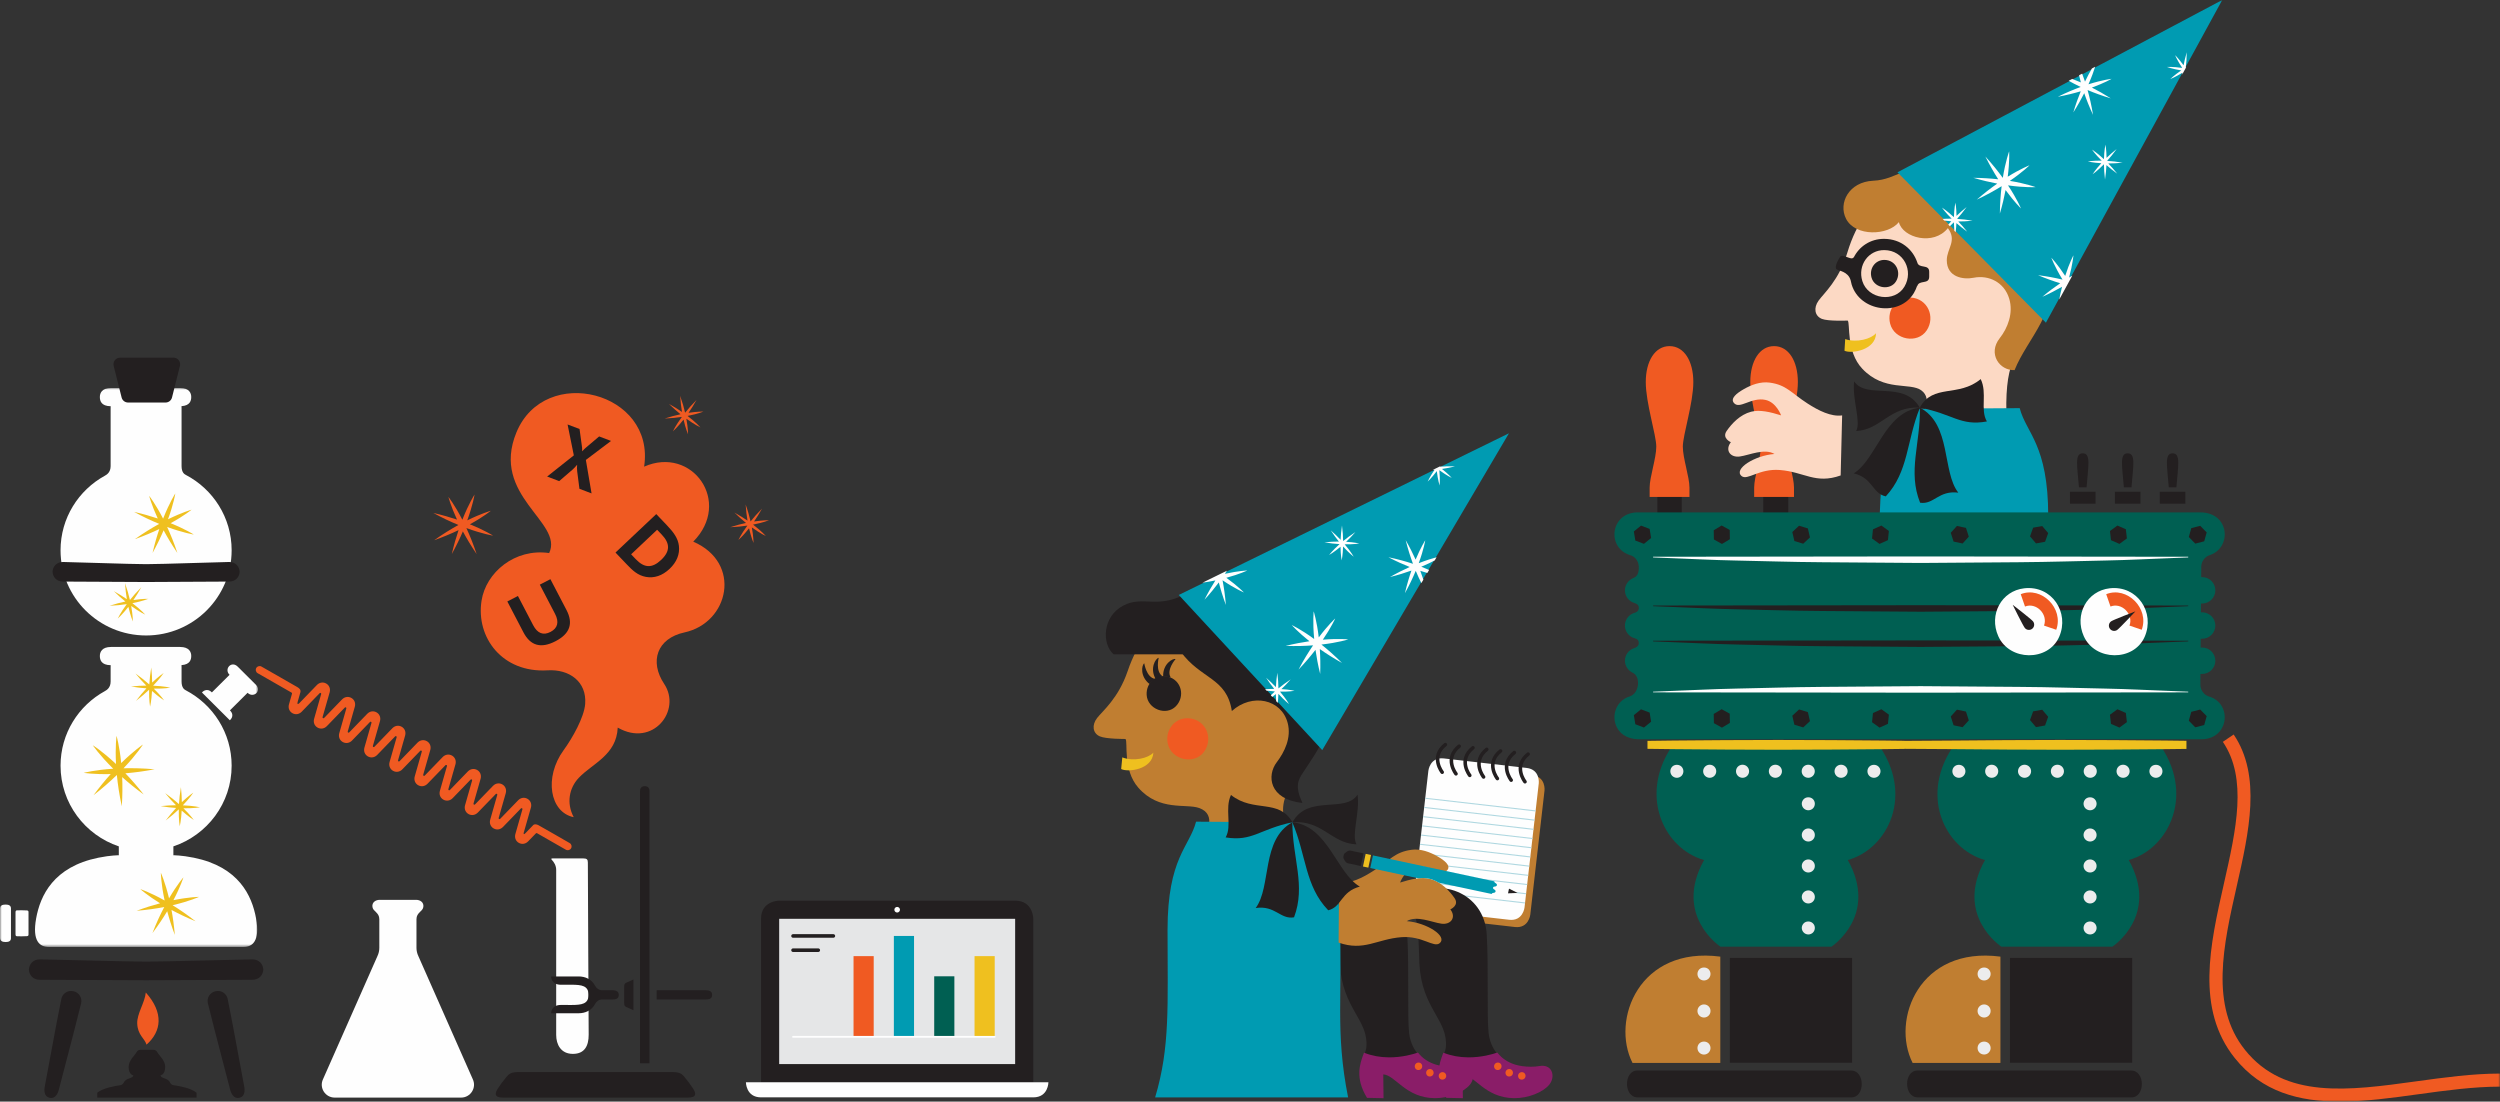 <?xml version="1.0" encoding="UTF-8"?>
<svg width="699px" height="308px" viewBox="0 0 699 308" version="1.1" xmlns="http://www.w3.org/2000/svg" xmlns:xlink="http://www.w3.org/1999/xlink">
    <rect x="0" y="0" width="699" height="308" fill="#333333" stroke="none"/>
    <title>Group 199</title>
    <defs>
        <polygon id="path-1" points="0 308 699 308 699 0 0 0"></polygon>
        <polygon id="path-3" points="0 308 699 308 699 0 0 0"></polygon>
        <polygon id="path-5" points="0 0 72.139 0 72.139 156.291 0 156.291"></polygon>
    </defs>
    <g id="Page-1" stroke="none" stroke-width="1" fill="none" fill-rule="evenodd">
        <g id="Contribution-Billboard---Yellow" transform="translate(-663, -455)">
            <g id="Group-199" transform="translate(663, 455)">
                <g id="Group-67">
                    <path d="M288.91,302.593 L212.784,302.593 L212.784,256.898 C212.784,251.821 217.861,251.821 217.861,251.821 L283.834,251.821 C288.91,251.821 288.91,256.898 288.91,256.898 L288.91,302.593 Z" id="Fill-1" fill="#231F20"></path>
                    <path d="M251.631,254.361 C251.631,254.792 251.28,255.144 250.847,255.144 C250.414,255.144 250.063,254.792 250.063,254.361 C250.063,253.927 250.414,253.575 250.847,253.575 C251.28,253.575 251.631,253.927 251.631,254.361" id="Fill-3" fill="#FEFEFE"></path>
                    <mask id="mask-2" fill="white">
                        <use xlink:href="#path-1"></use>
                    </mask>
                    <g id="Clip-6"></g>
                    <polygon id="Fill-5" fill="#E5E6E7" mask="url(#mask-2)" points="217.859 297.516 283.834 297.516 283.834 256.898 217.859 256.898"></polygon>
                    <path d="M208.555,302.593 C208.555,302.593 208.555,306.823 212.784,306.823 L288.91,306.823 C293.138,306.823 293.138,302.593 293.138,302.593 L208.555,302.593 Z" id="Fill-7" fill="#FEFEFE" mask="url(#mask-2)"></path>
                    <polygon id="Fill-8" fill="#F05A22" mask="url(#mask-2)" points="238.648 289.9 244.287 289.9 244.287 267.334 238.648 267.334"></polygon>
                    <polygon id="Fill-9" fill="#009BB2" mask="url(#mask-2)" points="249.925 289.9 255.564 289.9 255.564 261.693 249.925 261.693"></polygon>
                    <polygon id="Fill-10" fill="#005F52" mask="url(#mask-2)" points="261.205 289.9 266.843 289.9 266.843 272.975 261.205 272.975"></polygon>
                    <polygon id="Fill-11" fill="#EFC01F" mask="url(#mask-2)" points="272.482 289.9 278.121 289.9 278.121 267.334 272.482 267.334"></polygon>
                    <line x1="221.731" y1="289.899" x2="278.12" y2="289.899" id="Stroke-12" stroke="#FEFEFE" stroke-width="0.5" stroke-linecap="round" mask="url(#mask-2)"></line>
                    <line x1="221.731" y1="261.693" x2="233.01" y2="261.693" id="Stroke-13" stroke="#231F20" stroke-linecap="round" mask="url(#mask-2)"></line>
                    <line x1="221.731" y1="265.673" x2="228.79" y2="265.673" id="Stroke-14" stroke="#231F20" stroke-linecap="round" mask="url(#mask-2)"></line>
                    <path d="M423.563,259.191 C427.421,259.633 427.863,255.774 427.863,255.774 L431.847,221.038 C431.847,221.038 432.289,217.178 428.431,216.736 L405.285,214.079 C401.427,213.635 400.985,217.496 400.985,217.496 L396.999,252.231 C396.999,252.231 396.557,256.092 400.415,256.534 L423.563,259.191 Z" id="Fill-15" fill="#C07E31" mask="url(#mask-2)"></path>
                    <path d="M421.956,257.168 C425.814,257.61 426.256,253.75 426.256,253.75 L430.24,219.014 C430.24,219.014 430.684,215.155 426.826,214.712 L403.677,212.055 C399.82,211.611 399.377,215.473 399.377,215.473 L395.394,250.207 C395.394,250.207 394.952,254.068 398.808,254.511 L421.956,257.168 Z" id="Fill-16" fill="#FEFEFE" mask="url(#mask-2)"></path>
                    <path d="M403.235,215.914 C403.235,215.914 399.82,211.613 404.119,208.194" id="Stroke-17" stroke="#231F20" stroke-linecap="round" mask="url(#mask-2)"></path>
                    <path d="M407.094,216.357 C407.094,216.357 403.678,212.055 407.978,208.638" id="Stroke-18" stroke="#231F20" stroke-linecap="round" mask="url(#mask-2)"></path>
                    <path d="M410.95,216.8 C410.95,216.8 407.536,212.498 411.836,209.081" id="Stroke-19" stroke="#231F20" stroke-linecap="round" mask="url(#mask-2)"></path>
                    <path d="M414.808,217.244 C414.808,217.244 411.395,212.942 415.693,209.523" id="Stroke-20" stroke="#231F20" stroke-linecap="round" mask="url(#mask-2)"></path>
                    <path d="M418.667,217.686 C418.667,217.686 415.251,213.385 419.551,209.966" id="Stroke-21" stroke="#231F20" stroke-linecap="round" mask="url(#mask-2)"></path>
                    <path d="M422.525,218.129 C422.525,218.129 419.11,213.827 423.409,210.408" id="Stroke-22" stroke="#231F20" stroke-linecap="round" mask="url(#mask-2)"></path>
                    <path d="M426.384,218.572 C426.384,218.572 422.968,214.27 427.268,210.851" id="Stroke-23" stroke="#231F20" stroke-linecap="round" mask="url(#mask-2)"></path>
                    <line x1="398.196" y1="225.763" x2="429.06" y2="229.307" id="Stroke-24" stroke="#AED7E0" stroke-width="0.3" mask="url(#mask-2)"></line>
                    <line x1="398.492" y1="223.192" x2="429.354" y2="226.733" id="Stroke-25" stroke="#AED7E0" stroke-width="0.3" mask="url(#mask-2)"></line>
                    <line x1="397.902" y1="228.337" x2="428.764" y2="231.878" id="Stroke-26" stroke="#AED7E0" stroke-width="0.3" mask="url(#mask-2)"></line>
                    <line x1="397.606" y1="230.91" x2="428.47" y2="234.451" id="Stroke-27" stroke="#AED7E0" stroke-width="0.3" mask="url(#mask-2)"></line>
                    <line x1="397.311" y1="233.483" x2="428.175" y2="237.025" id="Stroke-28" stroke="#AED7E0" stroke-width="0.3" mask="url(#mask-2)"></line>
                    <line x1="397.017" y1="236.057" x2="427.879" y2="239.598" id="Stroke-29" stroke="#AED7E0" stroke-width="0.3" mask="url(#mask-2)"></line>
                    <line x1="396.721" y1="238.63" x2="427.585" y2="242.171" id="Stroke-30" stroke="#AED7E0" stroke-width="0.3" mask="url(#mask-2)"></line>
                    <line x1="396.427" y1="241.203" x2="427.289" y2="244.745" id="Stroke-31" stroke="#AED7E0" stroke-width="0.3" mask="url(#mask-2)"></line>
                    <line x1="396.131" y1="243.776" x2="426.995" y2="247.318" id="Stroke-32" stroke="#AED7E0" stroke-width="0.3" mask="url(#mask-2)"></line>
                    <line x1="395.836" y1="246.35" x2="426.698" y2="249.891" id="Stroke-33" stroke="#AED7E0" stroke-width="0.3" mask="url(#mask-2)"></line>
                    <line x1="395.54" y1="248.921" x2="426.404" y2="252.464" id="Stroke-34" stroke="#AED7E0" stroke-width="0.3" mask="url(#mask-2)"></line>
                    <path d="M334.318,237.354 C337.824,233.41 340.302,227.709 335.301,225.924 C331.6,224.602 324.151,226.921 318.284,220.248 C313.833,215.181 315.428,207.387 314.686,206.618 C314.686,206.618 309.212,206.649 307.496,205.881 C305.516,204.997 305.211,202.74 306.753,200.75 C308.295,198.758 312.702,195.27 315.298,187.626 C321.032,170.756 333.9,165.953 343.822,166.635 C368.52,168.331 378.771,191.694 365.615,211.223 C362.633,215.648 360.355,218.32 359.001,224.118 C358.024,228.305 360.119,232.042 360.119,232.042 L356.208,242.679 L334.318,237.354 Z" id="Fill-35" fill="#C07E31" mask="url(#mask-2)"></path>
                    <path d="M313.798,211.767 C317.001,212.975 321.064,211.999 322.481,210.437 C322.233,215.179 315.357,216.009 313.478,215.018 L313.798,211.767 Z" id="Fill-36" fill="#EFC01F" mask="url(#mask-2)"></path>
                    <path d="M332.545,200.841 C337.274,201.294 339.293,206.511 336.662,210.184 C333.966,213.946 327.509,212.519 326.516,207.927 C325.663,203.982 328.635,200.466 332.545,200.841" id="Fill-37" fill="#F05A22" mask="url(#mask-2)"></path>
                    <path d="M329.927,167.304 C333.962,165.177 331.403,164.693 343.405,164.333 C365.359,163.675 373.215,181.389 373.296,191.284 C373.394,203.391 368.441,209.741 364.291,216.065 C362.99,218.052 361.963,219.789 364.163,224.513 C354.745,223.493 354.178,216.791 356.982,213.12 C359.167,210.258 361.116,206.258 360.038,202.157 C358.277,195.436 350.047,193.737 344.424,198.802 C342.969,189.364 335.708,189.981 330.058,182.1 C323.55,173.022 329.927,167.304 329.927,167.304" id="Fill-38" fill="#231F20" mask="url(#mask-2)"></path>
                    <path d="M332.948,165.248 C323.815,170.845 319.916,166.224 313.997,169.36 C308.174,172.444 308.061,180.095 311.371,182.952 L340.255,182.952 L332.948,165.248 Z" id="Fill-39" fill="#231F20" mask="url(#mask-2)"></path>
                    <path d="M321.413,191.258 C318.707,189.164 319.175,185.946 319.939,185.459 C319.939,185.459 320.514,189.418 322.945,189.812 L321.413,191.258 Z" id="Fill-40" fill="#231F20" mask="url(#mask-2)"></path>
                    <path d="M323.109,189.837 C321.414,186.866 323.083,184.074 323.975,183.918 C323.975,183.918 322.987,187.794 325.078,189.092 L323.109,189.837 Z" id="Fill-41" fill="#231F20" mask="url(#mask-2)"></path>
                    <path d="M325.223,189.139 C325.073,185.722 327.837,184.001 328.697,184.273 C328.697,184.273 326.047,187.268 327.316,189.379 L325.223,189.139 Z" id="Fill-42" fill="#231F20" mask="url(#mask-2)"></path>
                    <path d="M326.5,189.173 C330.385,190.133 331.421,194.727 328.78,197.462 C326.073,200.264 320.869,198.277 320.605,194.332 C320.383,190.942 323.291,188.38 326.5,189.173" id="Fill-43" fill="#231F20" mask="url(#mask-2)"></path>
                    <polygon id="Fill-44" fill="#009BB2" mask="url(#mask-2)" points="369.702 209.724 421.902 121.144 329.584 166.352"></polygon>
                    <path d="M378.496,155.654 C378.496,155.654 377.718,154.242 375.966,152.19 C378.545,152.235 380.056,151.958 380.056,151.958 C380.056,151.958 378.71,151.622 376.373,151.481 C377.188,150.71 378.065,149.812 378.969,148.767 C377.637,149.637 376.499,150.494 375.54,151.285 C375.522,150.012 375.435,148.548 375.221,146.918 C375,148.394 374.883,149.743 374.834,150.931 C374.054,150.105 373.146,149.217 372.086,148.296 C372.864,149.489 373.632,150.525 374.353,151.42 C373.157,151.419 371.798,151.479 370.302,151.638 C371.878,151.912 373.303,152.06 374.552,152.133 C372.565,153.906 371.613,155.179 371.613,155.179 C371.613,155.179 372.905,154.47 374.808,152.875 C374.845,155.28 375.131,156.678 375.131,156.678 C375.131,156.678 375.455,155.256 375.529,152.804 C377.259,154.734 378.496,155.654 378.496,155.654 M395.067,157.637 C393.103,156.987 390.815,156.342 388.201,155.801 C390.349,156.925 392.351,157.822 394.146,158.531 C392.464,159.285 390.619,160.205 388.645,161.339 C390.888,160.784 392.884,160.157 394.638,159.527 C394,161.363 393.368,163.479 392.816,165.86 C394.075,163.587 395.061,161.48 395.84,159.605 C396.408,160.974 396.946,162.107 397.414,163.028 L397.977,162.074 C397.743,161.341 397.46,160.517 397.114,159.605 C397.829,159.843 398.473,160.035 399.078,160.206 L399.575,159.36 C398.926,159.075 398.205,158.776 397.387,158.461 C398.941,157.811 400.191,157.199 401.148,156.692 L401.666,155.813 C400.508,156.12 398.802,156.632 396.678,157.464 C398.121,153.531 398.499,151.07 398.499,151.07 C398.499,151.07 397.268,152.952 395.808,156.462 C395.06,154.799 394.152,152.979 393.034,151.037 C393.657,153.542 394.364,155.742 395.067,157.637 M367.136,180.441 C365.839,182.339 364.453,184.585 363.076,187.215 C364.932,185.263 366.501,183.399 367.807,181.698 C368.099,183.725 368.515,185.98 369.124,188.434 C369.215,185.868 369.158,183.546 369.021,181.477 C370.786,182.721 372.852,184.044 375.224,185.364 C373.184,183.321 371.237,181.623 369.474,180.218 C374.242,179.672 376.965,178.776 376.965,178.776 C376.965,178.776 374.324,178.484 369.863,178.857 C372.306,175.273 373.33,172.916 373.33,172.916 C373.33,172.916 371.381,174.677 368.727,178.215 C368.177,173.572 367.31,170.929 367.31,170.929 C367.31,170.929 366.99,173.824 367.445,178.666 C363.689,175.92 361.178,174.763 361.178,174.763 C361.178,174.763 362.811,176.655 366.112,179.29 C364.106,179.58 361.885,179.993 359.468,180.591 C362.332,180.695 364.899,180.613 367.136,180.441 M402.439,131.466 C404.523,132.99 405.917,133.629 405.917,133.629 C405.917,133.629 405.011,132.58 403.181,131.12 C404.291,130.958 405.522,130.729 406.863,130.399 C405.274,130.34 403.851,130.386 402.611,130.483 C402.633,130.448 402.658,130.408 402.68,130.373 L400.591,131.396 C400.759,131.385 400.919,131.376 401.096,131.36 C399.745,133.348 399.175,134.654 399.175,134.654 C399.175,134.654 400.256,133.679 401.729,131.716 C402.034,134.293 402.516,135.755 402.516,135.755 C402.516,135.755 402.691,134.15 402.439,131.466 M360.409,196.847 C360.409,196.847 359.631,195.434 357.879,193.382 C360.458,193.428 361.967,193.15 361.967,193.15 C361.967,193.15 360.623,192.814 358.286,192.673 C359.101,191.902 359.976,191.005 360.88,189.96 C359.549,190.829 358.412,191.686 357.452,192.478 C357.435,191.204 357.347,189.74 357.134,188.11 C356.913,189.587 356.796,190.935 356.747,192.123 C355.967,191.297 355.059,190.409 353.999,189.488 C354.777,190.681 355.545,191.717 356.266,192.613 C355.495,192.611 354.635,192.649 353.736,192.708 L354.1,193.101 C354.94,193.205 355.738,193.284 356.463,193.326 C356.025,193.717 355.647,194.075 355.311,194.409 L355.729,194.862 C356.038,194.625 356.365,194.367 356.721,194.067 C356.732,194.835 356.77,195.489 356.816,196.039 L357.256,196.514 C357.333,195.877 357.41,195.036 357.442,193.996 C359.172,195.926 360.409,196.847 360.409,196.847 M342.888,161.55 C346.655,160.526 348.735,159.512 348.735,159.512 C348.735,159.512 346.373,159.576 342.484,160.444 C342.687,160.139 342.868,159.856 343.052,159.571 L340.079,161.025 L340.095,161.036 C340.064,161.043 340.031,161.054 340.004,161.063 L336.203,162.926 C337.489,162.734 338.714,162.524 339.818,162.29 C338.831,163.848 337.797,165.636 336.776,167.671 C338.342,165.97 339.662,164.345 340.78,162.851 C341.259,164.735 341.898,166.851 342.751,169.142 C342.548,166.549 342.21,164.247 341.823,162.251 C345.409,164.669 347.794,165.652 347.794,165.652 C347.794,165.652 346.16,163.907 342.888,161.55" id="Fill-45" fill="#FEFEFE" mask="url(#mask-2)"></path>
                    <path d="M404.256,292.831 C404.21,293.347 404.002,293.957 403.751,294.653 C409.967,297.012 416.355,295.265 418.521,294.527 C417.181,292.846 416.45,290.84 416.218,288.872 C415.69,284.384 416.245,270.565 415.69,261.24 C414.987,249.45 402.087,244.638 393.174,251.325 C393.174,251.325 396.103,255.433 396.456,260.127 C396.684,263.17 396.867,269.511 396.867,269.511 C397.532,282.167 404.959,285.089 404.256,292.831" id="Fill-46" fill="#231F20" mask="url(#mask-2)"></path>
                    <path d="M382.031,292.831 C381.984,293.347 381.777,293.957 381.527,294.653 C387.743,297.012 394.129,295.265 396.295,294.527 C394.956,292.846 394.226,290.84 393.994,288.872 C393.466,284.384 394.021,270.565 393.466,261.24 C392.763,249.45 382.735,245.225 373.234,250.682 L374.641,269.511 C375.308,282.167 382.735,285.089 382.031,292.831" id="Fill-47" fill="#231F20" mask="url(#mask-2)"></path>
                    <path d="M433.79,299.456 C433.238,298.293 431.987,297.78 430.403,298.07 C429.753,298.197 428.887,298.262 427.968,298.259 C426.37,298.25 424.823,298.036 423.612,297.656 C421.577,297.02 419.93,295.916 418.708,294.372 L418.649,294.295 L418.556,294.326 C417.394,294.728 414.287,295.658 410.559,295.64 C408.088,295.627 405.773,295.203 403.682,294.379 L403.552,294.326 L403.408,294.73 C402.443,297.349 400.984,301.303 404.323,306.824 L404.403,306.955 L409.016,307.057 L408.942,300.395 C412.369,300.612 415.138,306.988 423.396,307.048 C427.221,307.076 431.435,305.431 433.2,303.242 C434.099,302.125 434.336,300.603 433.79,299.456" id="Fill-48" fill="#8A1D68" mask="url(#mask-2)"></path>
                    <path d="M418.806,297.089 C417.94,297.089 417.484,298.001 417.898,298.714 C418.32,299.443 419.518,299.295 419.778,298.48 C420.001,297.778 419.524,297.089 418.806,297.089" id="Fill-49" fill="#F05A22" mask="url(#mask-2)"></path>
                    <path d="M421.995,298.901 C421.128,298.901 420.671,299.813 421.086,300.525 C421.51,301.254 422.708,301.106 422.965,300.291 C423.188,299.59 422.711,298.901 421.995,298.901" id="Fill-50" fill="#F05A22" mask="url(#mask-2)"></path>
                    <path d="M425.517,299.77 C424.649,299.772 424.192,300.682 424.607,301.396 C425.031,302.123 426.229,301.977 426.486,301.162 C426.709,300.46 426.233,299.77 425.517,299.77" id="Fill-51" fill="#F05A22" mask="url(#mask-2)"></path>
                    <path d="M411.61,299.456 C411.059,298.293 409.807,297.78 408.224,298.07 C407.573,298.197 406.708,298.262 405.789,298.259 C404.191,298.25 402.643,298.036 401.432,297.656 C399.398,297.02 397.75,295.916 396.528,294.372 L396.47,294.295 L396.376,294.326 C395.215,294.728 392.108,295.658 388.381,295.64 C385.908,295.627 383.594,295.203 381.502,294.379 L381.373,294.326 L381.228,294.73 C380.264,297.349 378.804,301.303 382.143,306.824 L382.224,306.955 L386.836,307.057 L386.763,300.395 C390.19,300.612 392.959,306.988 401.217,307.048 C405.042,307.076 409.256,305.431 411.02,303.242 C411.919,302.125 412.156,300.603 411.61,299.456" id="Fill-52" fill="#8A1D68" mask="url(#mask-2)"></path>
                    <path d="M396.626,297.089 C395.76,297.089 395.304,298.001 395.718,298.714 C396.14,299.443 397.339,299.295 397.598,298.48 C397.821,297.778 397.344,297.089 396.626,297.089" id="Fill-53" fill="#F05A22" mask="url(#mask-2)"></path>
                    <path d="M399.816,298.901 C398.948,298.901 398.491,299.813 398.906,300.525 C399.33,301.254 400.528,301.106 400.786,300.291 C401.008,299.59 400.532,298.901 399.816,298.901" id="Fill-54" fill="#F05A22" mask="url(#mask-2)"></path>
                    <path d="M403.337,299.77 C402.469,299.772 402.013,300.682 402.427,301.396 C402.851,302.123 404.049,301.977 404.307,301.162 C404.53,300.46 404.053,299.77 403.337,299.77" id="Fill-55" fill="#F05A22" mask="url(#mask-2)"></path>
                    <path d="M334.42,229.738 C332.603,236.778 326.445,239.823 326.445,260.008 C326.445,281.128 327.2,292.743 322.976,306.825 L376.927,306.825 C373.225,288.169 375.521,278.312 374.531,255.434 C373.723,236.742 361.335,229.913 361.335,229.913 L334.42,229.738 Z" id="Fill-56" fill="#009BB2" mask="url(#mask-2)"></path>
                    <path d="M374.404,246.769 C377.487,247.202 381.007,245.419 384.041,243.46 C388.668,240.479 389.946,238.252 394.624,237.605 C397.291,237.238 399.848,238.261 401.912,239.436 C403.977,240.611 405.646,242.011 404.713,243.228 C403.127,245.287 399.865,241.55 395.828,242.438 C392.776,243.111 391.466,246.76 391.466,246.76 C394.464,245.821 397.424,245.112 399.848,245.74 C402.954,246.546 405.275,249.077 406.685,251.105 C408.108,253.156 405.518,254.259 405.518,254.259 C407.244,256.509 405.664,258.629 403.007,258.26 C400.349,257.885 396.118,255.879 393.32,257.552 C398.838,257.96 404.864,261.764 402.517,263.723 C400.901,265.074 397.627,261.578 391.831,262.035 C384.934,262.576 381.338,266.051 374.272,263.55 L374.404,246.769 Z" id="Fill-57" fill="#C07E31" mask="url(#mask-2)"></path>
                    <polygon id="Fill-58" fill="#FEFEFE" mask="url(#mask-2)" points="424.332 249.665 417.824 246.427 417.446 248.192 417.07 249.961"></polygon>
                    <path d="M417.948,247.881 C418.28,247.837 418.481,247.744 418.533,247.501 C418.586,247.26 418.439,247.091 418.154,246.918 C417.74,246.713 417.826,246.426 417.826,246.426 L383.876,239.17 L383.122,242.702 L396.584,245.578 C397.74,245.458 398.842,245.48 399.848,245.739 C400.727,245.968 401.536,246.344 402.287,246.797 L417.071,249.957 L417.071,249.962 C417.071,249.962 417.11,249.664 417.572,249.648 C417.902,249.604 418.105,249.511 418.156,249.27 C418.209,249.028 418.061,248.859 417.776,248.683 C417.364,248.48 417.448,248.193 417.448,248.193 C417.448,248.193 417.488,247.897 417.948,247.881" id="Fill-59" fill="#009BB2" mask="url(#mask-2)"></path>
                    <polygon id="Fill-60" fill="#EFC01F" mask="url(#mask-2)" points="382.963 240.825 383.339 239.056 381.843 238.736 381.467 240.503 381.088 242.272 382.584 242.592"></polygon>
                    <path d="M380.858,240.375 L381.234,238.606 C381.234,238.606 377.968,237.908 377.648,237.841 C377.33,237.773 377.009,237.837 376.57,238.129 C376.048,238.478 375.794,238.659 375.708,239.061 C375.685,239.162 375.663,239.266 375.663,239.266 L375.621,239.469 C375.535,239.871 375.694,240.138 376.028,240.671 C376.309,241.117 376.576,241.309 376.894,241.377 C377.213,241.444 380.479,242.142 380.479,242.142 L380.858,240.375 Z" id="Fill-61" fill="#231F20" mask="url(#mask-2)"></path>
                    <polygon id="Fill-62" fill="#231F20" mask="url(#mask-2)" points="421.641 249.774 424.333 249.665 421.92 248.464"></polygon>
                    <path d="M361.373,229.905 C357.534,223.184 350.545,227.338 344.181,222.269 C342.347,226.167 344.567,230.83 342.689,234.141 C350.185,235.362 352.162,231.808 361.373,229.905" id="Fill-63" fill="#231F20" mask="url(#mask-2)"></path>
                    <path d="M361.373,229.905 C365.68,222.007 376.189,227.48 379.57,222.177 C380.284,227.184 377.8,233.481 379.281,236.08 C372.329,235.877 369.732,229.242 361.373,229.905" id="Fill-64" fill="#231F20" mask="url(#mask-2)"></path>
                    <path d="M361.336,229.912 C352.577,234.726 355.542,247.927 351.087,253.884 C356.583,253.069 357.956,257.149 361.814,256.484 C365.155,247.616 361.367,240.063 361.336,229.912" id="Fill-65" fill="#231F20" mask="url(#mask-2)"></path>
                    <path d="M361.336,229.912 C371.283,230.877 373.766,244.18 380.206,247.896 C374.834,249.315 375.181,253.606 371.375,254.518 C364.808,247.687 365.312,239.252 361.336,229.912" id="Fill-66" fill="#231F20" mask="url(#mask-2)"></path>
                </g>
                <polygon id="Fill-68" fill="#231F20" points="493 146 500 146 500 138 493 138"></polygon>
                <g id="Group-148">
                    <path d="M490.466,138.951 L490.466,136.322 C490.466,133.383 492.322,128.124 492.322,124.875 C492.322,121.628 489.383,112.708 489.383,106.83 C489.383,100.951 491.961,96.776 496.032,96.776 C500.104,96.776 502.681,100.951 502.681,106.83 C502.681,112.708 499.744,121.628 499.744,124.875 C499.744,128.124 501.6,133.383 501.6,136.322 L501.6,138.951 L490.466,138.951 Z" id="Fill-69" fill="#F05A22"></path>
                    <mask id="mask-4" fill="white">
                        <use xlink:href="#path-3"></use>
                    </mask>
                    <g id="Clip-72"></g>
                    <polygon id="Fill-71" fill="#231F20" mask="url(#mask-4)" points="463.404 145.758 470.209 145.758 470.209 137.971 463.404 137.971"></polygon>
                    <path d="M461.241,138.951 L461.241,136.322 C461.241,133.383 463.097,128.124 463.097,124.875 C463.097,121.628 460.158,112.708 460.158,106.83 C460.158,100.951 462.735,96.776 466.806,96.776 C470.878,96.776 473.455,100.951 473.455,106.83 C473.455,112.708 470.518,121.628 470.518,124.875 C470.518,128.124 472.374,133.383 472.374,136.322 L472.374,138.951 L461.241,138.951 Z" id="Fill-73" fill="#F05A22" mask="url(#mask-4)"></path>
                    <path d="M534.441,119.427 C536.216,117.811 537.661,116.499 538.249,114.798 C539.168,112.141 538.799,110.295 537.18,109.133 C533.988,106.84 526.824,109.568 520.714,103.116 C516.078,98.22 517.384,90.372 516.613,89.628 C516.613,89.628 511.142,89.864 509.401,89.162 C507.39,88.349 507.003,86.107 508.468,84.06 C509.935,82.011 514.209,78.362 516.52,70.629 C521.623,53.556 534.305,48.278 544.248,48.591 C568.991,49.371 580.1,72.336 567.677,92.342 C563.042,99.806 559.838,102.39 561.33,122.096 L534.441,119.427 Z" id="Fill-74" fill="#FCD9C4" mask="url(#mask-4)"></path>
                    <path d="M515.916,94.809 C519.162,95.896 523.184,94.771 524.545,93.159 C524.473,97.905 517.633,98.99 515.719,98.071 L515.916,94.809 Z" id="Fill-75" fill="#EFC01F" mask="url(#mask-4)"></path>
                    <path d="M534.246,83.193 C538.99,83.469 541.2,88.608 538.705,92.376 C536.153,96.239 529.645,95.049 528.483,90.499 C527.486,86.587 530.326,82.963 534.246,83.193" id="Fill-76" fill="#F05A22" mask="url(#mask-4)"></path>
                    <path d="M526.899,72.672 C530.057,72.703 531.69,76.043 530.156,78.627 C528.585,81.273 524.223,80.694 523.306,77.708 C522.518,75.142 524.287,72.644 526.899,72.672" id="Fill-77" fill="#231F20" mask="url(#mask-4)"></path>
                    <path d="M532.473,80.158 C529.771,84.703 522.282,83.707 520.706,78.579 C519.351,74.172 522.392,69.881 526.878,69.927 C532.305,69.981 535.107,75.719 532.473,80.158 M536.057,73.336 L536.057,73.338 C534.807,69.68 531.483,66.831 526.852,66.785 C522.945,66.745 519.794,68.938 518.262,72.074 L518.214,71.955 C517.756,73.002 515.206,70.776 514.486,71.823 C513.767,72.872 512.852,74.835 513.504,75.294 C514.141,75.738 516.675,75.893 517.42,78.3 C517.497,78.723 517.595,79.149 517.727,79.579 C520.059,87.16 531.134,88.633 535.127,81.91 C535.507,81.269 535.788,80.607 536.02,79.939 L536.057,80.037 C536.513,78.133 539.405,79.655 539.405,77.371 L539.405,76.001 C539.405,73.717 536.513,75.241 536.057,73.336" id="Fill-78" fill="#231F20" mask="url(#mask-4)"></path>
                    <path d="M551.788,77.665 C556.089,76.799 560.397,78.95 561.77,83.489 C562.998,87.545 561.354,91.732 559.122,94.557 C555.72,98.857 559.03,103.659 563.275,103.486 C566.965,94.305 575.335,88.026 574.615,72.132 C574.167,62.246 565.646,47.95 543.745,46.309 C533.06,45.505 530.623,50.227 523.773,50.53 C516.923,50.836 513.911,56.818 516.164,61.191 C518.75,66.216 527.883,65.911 530.928,62.105 C531.993,66.52 540.669,68.804 544.628,63.779 C547.274,67.342 544.322,69.487 544.322,72.764 C544.322,77.484 548.889,78.246 551.788,77.665" id="Fill-79" fill="#C07E31" mask="url(#mask-4)"></path>
                    <polygon id="Fill-80" fill="#009BB2" mask="url(#mask-4)" points="530.53 48.181 621.335 0.001 572.036 90.229"></polygon>
                    <path d="M587.633,44.921 C585.18,44.884 583.748,45.142 583.748,45.142 C583.748,45.142 585.129,45.491 587.527,45.637 C585.851,47.468 585.083,48.725 585.083,48.725 C585.083,48.725 586.399,47.833 588.258,45.927 C588.276,47.177 588.358,48.61 588.561,50.198 C588.79,48.709 588.908,47.353 588.963,46.158 C589.822,46.918 590.823,47.731 591.979,48.563 C591.108,47.462 590.262,46.514 589.473,45.699 C590.662,45.703 592.01,45.646 593.497,45.493 C591.877,45.206 590.419,45.052 589.148,44.977 C589.982,44.053 590.89,42.956 591.816,41.664 C590.733,42.521 589.8,43.356 588.992,44.137 C588.958,41.794 588.682,40.436 588.682,40.436 C588.682,40.436 588.337,41.929 588.265,44.509 C586.298,42.667 584.921,41.827 584.921,41.827 C584.921,41.827 585.783,43.102 587.633,44.921 M590.187,27.506 C588.295,26.302 586.519,25.311 584.892,24.487 C588.463,23.186 590.399,22.04 590.399,22.04 C590.399,22.04 587.924,22.309 583.933,23.572 C584.857,21.488 585.447,19.807 585.803,18.663 L584.903,19.142 C584.355,20.074 583.69,21.295 582.966,22.82 C582.692,21.987 582.422,21.254 582.168,20.593 L581.3,21.052 C581.445,21.664 581.609,22.316 581.812,23.04 C580.917,22.654 580.108,22.336 579.386,22.068 L578.409,22.587 C579.308,23.098 580.415,23.687 581.755,24.317 C579.846,25.01 577.702,25.9 575.373,27.056 C577.777,26.61 579.918,26.075 581.779,25.519 C581.07,27.245 580.356,29.211 579.699,31.427 C580.921,29.507 581.923,27.703 582.753,26.057 C583.381,27.884 584.183,29.923 585.211,32.12 C584.787,29.485 584.247,27.168 583.686,25.176 C585.545,25.965 587.712,26.769 590.187,27.506 M559.162,59.72 C559.869,57.33 560.38,55.13 560.76,53.14 C563.241,56.555 565.058,58.275 565.058,58.275 C565.058,58.275 564.015,55.711 561.443,51.833 C566.258,52.506 569.163,52.32 569.163,52.32 C569.163,52.32 566.563,51.333 561.951,50.574 C565.603,48.08 567.449,46.213 567.449,46.213 C567.449,46.213 565.049,47.13 561.361,49.407 C561.935,44.966 561.761,42.315 561.761,42.315 C561.761,42.315 560.746,44.997 559.984,49.737 C558.662,47.91 557.054,45.889 555.105,43.758 C556.316,46.189 557.544,48.31 558.707,50.132 C556.649,49.904 554.331,49.741 551.762,49.717 C554.188,50.436 556.42,50.953 558.433,51.335 C556.674,52.566 554.742,54.048 552.712,55.817 C555.397,54.558 557.703,53.272 559.657,52.062 C559.385,54.291 559.188,56.851 559.162,59.72 M605.872,18.716 C605.872,18.716 607.311,19.264 609.87,19.685 C607.843,21.068 606.82,22.104 606.82,22.104 C606.82,22.104 608.152,21.594 610.197,20.333 C610.174,20.511 610.157,20.67 610.139,20.836 L611.255,18.795 C611.22,18.817 611.178,18.84 611.144,18.861 C611.293,17.623 611.405,16.204 611.418,14.614 C611.027,15.939 610.742,17.159 610.53,18.261 C609.154,16.368 608.148,15.416 608.148,15.416 C608.148,15.416 608.725,16.836 610.152,18.988 C607.481,18.614 605.872,18.716 605.872,18.716 M545.683,61.142 C544.646,61.127 543.804,61.166 543.161,61.213 L543.618,61.676 C544.164,61.745 544.814,61.813 545.581,61.86 C545.267,62.202 544.993,62.516 544.743,62.814 L545.176,63.253 C545.523,62.929 545.901,62.567 546.31,62.149 C546.321,62.874 546.363,63.68 546.427,64.523 L546.801,64.903 C546.904,64.006 546.98,63.15 547.015,62.379 C547.874,63.141 548.875,63.954 550.031,64.784 C549.161,63.686 548.314,62.736 547.523,61.921 C548.712,61.924 550.064,61.868 551.549,61.714 C549.929,61.427 548.473,61.274 547.2,61.199 C548.034,60.274 548.94,59.178 549.868,57.886 C548.785,58.743 547.852,59.578 547.042,60.358 C547.01,58.017 546.732,56.658 546.732,56.658 C546.732,56.658 546.389,58.152 546.317,60.733 C544.348,58.891 542.973,58.048 542.973,58.048 C542.973,58.048 543.835,59.326 545.683,61.142 M573.554,72.059 C573.554,72.059 574.429,74.489 576.679,78.179 C574.705,77.703 572.423,77.261 569.842,76.941 C572.093,77.899 574.177,78.632 576.034,79.196 C574.493,80.245 572.812,81.493 571.04,82.979 C573.121,82.051 574.951,81.099 576.553,80.183 C576.268,81.276 576.005,82.491 575.755,83.768 L577.786,80.053 C577.795,80.022 577.806,79.991 577.815,79.964 C577.819,79.968 577.823,79.973 577.826,79.979 L579.414,77.073 C579.12,77.243 578.829,77.409 578.515,77.601 C579.556,73.753 579.728,71.395 579.728,71.395 C579.728,71.395 578.619,73.429 577.43,77.148 C575.223,73.773 573.554,72.059 573.554,72.059" id="Fill-81" fill="#FEFEFE" mask="url(#mask-4)"></path>
                    <path d="M572.662,151.798 C572.675,149.457 572.686,146.994 572.686,144.384 C572.686,124.198 566.528,121.153 564.709,114.114 L536.769,114.291 C536.769,114.291 526.677,122.483 525.753,139.809 C525.515,144.244 525.495,148.182 525.483,151.798 L572.662,151.798 Z" id="Fill-82" fill="#009BB2" mask="url(#mask-4)"></path>
                    <path d="M515.061,116.147 C511.978,116.58 508.456,114.796 505.422,112.839 C500.797,109.857 499.519,107.629 494.839,106.982 C492.174,106.615 489.617,107.638 487.551,108.813 C485.489,109.99 483.817,111.388 484.752,112.605 C486.338,114.665 489.6,110.928 493.637,111.816 C496.688,112.488 497.999,116.139 497.999,116.139 C495.002,115.198 492.041,114.489 489.615,115.118 C486.51,115.924 484.188,118.455 482.78,120.483 C481.355,122.533 483.947,123.637 483.947,123.637 C482.221,125.886 483.799,128.008 486.457,127.637 C489.116,127.264 493.347,125.256 496.143,126.932 C490.625,127.337 484.601,131.142 486.948,133.101 C488.565,134.451 491.838,130.956 497.634,131.412 C504.531,131.955 507.581,135.44 514.647,132.938 L515.061,116.147 Z" id="Fill-83" fill="#FCD9C4" mask="url(#mask-4)"></path>
                    <path d="M536.768,113.98 C540.469,107.181 547.54,111.194 553.801,105.996 C555.714,109.856 553.59,114.561 555.533,117.836 C548.064,119.208 546.015,115.694 536.768,113.98" id="Fill-84" fill="#231F20" mask="url(#mask-4)"></path>
                    <path d="M536.768,113.98 C532.302,106.17 521.905,111.853 518.42,106.621 C517.805,111.641 520.417,117.885 518.988,120.513 C525.935,120.171 528.397,113.485 536.768,113.98" id="Fill-85" fill="#231F20" mask="url(#mask-4)"></path>
                    <path d="M536.804,113.986 C545.659,118.62 542.961,131.879 547.535,137.745 C542.023,137.041 540.733,141.147 536.862,140.561 C533.344,131.762 536.981,124.135 536.804,113.986" id="Fill-86" fill="#231F20" mask="url(#mask-4)"></path>
                    <path d="M536.804,113.986 C526.878,115.153 524.666,128.498 518.3,132.347 C523.7,133.657 523.441,137.953 527.264,138.788 C533.691,131.826 533.017,123.402 536.804,113.986" id="Fill-87" fill="#231F20" mask="url(#mask-4)"></path>
                    <path d="M468.244,207.575 C457.741,221.737 465.047,237.27 476.464,240.468 C467.787,256 481.03,264.68 481.03,264.68 L512.082,264.68 C512.082,264.68 525.325,256 516.649,240.468 C528.065,237.27 535.372,221.904 524.869,207.742 C524.869,207.742 530.652,207.438 535.828,207.438 C541.003,207.438 546.788,207.742 546.788,207.742 C536.285,221.904 543.591,237.27 555.008,240.468 C546.331,256 559.574,264.68 559.574,264.68 L590.626,264.68 C590.626,264.68 603.869,256 595.193,240.468 C606.609,237.27 613.916,221.737 603.413,207.575 L468.244,207.575 Z" id="Fill-88" fill="#005F52" mask="url(#mask-4)"></path>
                    <path d="M547.708,217.474 C547.213,217.474 546.74,217.273 546.411,216.944 C546.064,216.597 545.882,216.122 545.882,215.647 C545.882,215.152 546.064,214.695 546.411,214.349 C547.085,213.673 548.309,213.673 548.985,214.349 C549.334,214.695 549.535,215.172 549.535,215.647 C549.535,216.122 549.334,216.597 548.985,216.944 C548.658,217.273 548.183,217.474 547.708,217.474" id="Fill-89" fill="#ECECED" mask="url(#mask-4)"></path>
                    <path d="M556.884,217.472 C555.874,217.472 555.048,216.656 555.048,215.645 C555.048,214.635 555.858,213.818 556.866,213.818 L556.884,213.818 C557.894,213.818 558.711,214.635 558.711,215.645 C558.711,216.656 557.894,217.472 556.884,217.472 M566.068,217.472 C565.06,217.472 564.233,216.656 564.233,215.645 C564.233,214.635 565.04,213.818 566.05,213.818 L566.068,213.818 C567.079,213.818 567.895,214.635 567.895,215.645 C567.895,216.656 567.079,217.472 566.068,217.472 M575.253,217.472 C574.242,217.472 573.417,216.656 573.417,215.645 C573.417,214.635 574.224,213.818 575.234,213.818 L575.253,213.818 C576.261,213.818 577.079,214.635 577.079,215.645 C577.079,216.656 576.261,217.472 575.253,217.472 M584.437,217.472 C583.427,217.472 582.599,216.656 582.599,215.645 C582.599,214.635 583.408,213.818 584.417,213.818 L584.437,213.818 C585.447,213.818 586.263,214.635 586.263,215.645 C586.263,216.656 585.447,217.472 584.437,217.472 M593.619,217.472 C592.611,217.472 591.783,216.656 591.783,215.645 C591.783,214.635 592.593,213.818 593.603,213.818 L593.619,213.818 C594.629,213.818 595.446,214.635 595.446,215.645 C595.446,216.656 594.629,217.472 593.619,217.472" id="Fill-90" fill="#ECECED" mask="url(#mask-4)"></path>
                    <path d="M602.797,217.474 C602.322,217.474 601.847,217.273 601.5,216.926 C601.172,216.597 600.971,216.122 600.971,215.647 C600.971,215.152 601.172,214.695 601.5,214.349 C602.176,213.673 603.42,213.673 604.094,214.349 C604.441,214.695 604.624,215.172 604.624,215.647 C604.624,216.122 604.441,216.597 604.094,216.926 C603.749,217.273 603.292,217.474 602.797,217.474" id="Fill-91" fill="#ECECED" mask="url(#mask-4)"></path>
                    <path d="M584.385,261.276 C583.91,261.276 583.435,261.075 583.088,260.746 C582.759,260.4 582.558,259.923 582.558,259.448 C582.558,258.973 582.759,258.498 583.088,258.151 C583.764,257.475 585.026,257.475 585.684,258.169 C586.012,258.498 586.211,258.973 586.211,259.448 C586.211,259.923 586.012,260.4 585.663,260.746 C585.353,261.075 584.88,261.276 584.385,261.276" id="Fill-92" fill="#ECECED" mask="url(#mask-4)"></path>
                    <path d="M582.558,233.464 C582.558,232.459 583.38,231.636 584.385,231.636 C585.391,231.636 586.211,232.459 586.211,233.464 C586.211,234.469 585.391,235.291 584.385,235.291 C583.38,235.291 582.558,234.469 582.558,233.464 M582.558,242.125 C582.558,241.118 583.38,240.298 584.385,240.298 C585.391,240.298 586.211,241.118 586.211,242.125 C586.211,243.13 585.391,243.953 584.385,243.953 C583.38,243.953 582.558,243.13 582.558,242.125 M582.558,250.785 C582.558,249.782 583.38,248.958 584.385,248.958 C585.391,248.958 586.211,249.782 586.211,250.785 C586.211,251.792 585.391,252.612 584.385,252.612 C583.38,252.612 582.558,251.792 582.558,250.785" id="Fill-93" fill="#ECECED" mask="url(#mask-4)"></path>
                    <path d="M584.385,226.556 C583.91,226.556 583.435,226.355 583.088,226.026 C582.759,225.68 582.558,225.204 582.558,224.728 C582.558,224.253 582.759,223.778 583.088,223.431 C583.764,222.755 585.008,222.755 585.684,223.449 C586.012,223.778 586.211,224.253 586.211,224.728 C586.211,225.204 586.012,225.68 585.663,226.026 C585.337,226.355 584.88,226.556 584.385,226.556" id="Fill-94" fill="#ECECED" mask="url(#mask-4)"></path>
                    <path d="M505.604,261.276 C505.129,261.276 504.654,261.075 504.327,260.746 C503.978,260.4 503.777,259.923 503.777,259.448 C503.777,258.973 503.978,258.498 504.327,258.151 C504.983,257.475 506.227,257.475 506.901,258.169 C507.248,258.498 507.43,258.973 507.43,259.448 C507.43,259.923 507.248,260.4 506.901,260.746 C506.572,261.075 506.099,261.276 505.604,261.276" id="Fill-95" fill="#ECECED" mask="url(#mask-4)"></path>
                    <path d="M503.777,233.464 C503.777,232.459 504.599,231.636 505.604,231.636 C506.628,231.636 507.43,232.459 507.43,233.464 C507.43,234.469 506.628,235.291 505.604,235.291 C504.599,235.291 503.777,234.469 503.777,233.464 M503.777,242.125 C503.777,241.118 504.599,240.298 505.604,240.298 C506.628,240.298 507.43,241.118 507.43,242.125 C507.43,243.13 506.628,243.953 505.604,243.953 C504.599,243.953 503.777,243.13 503.777,242.125 M503.777,250.785 C503.777,249.782 504.599,248.958 505.604,248.958 C506.628,248.958 507.43,249.782 507.43,250.785 C507.43,251.792 506.628,252.612 505.604,252.612 C504.599,252.612 503.777,251.792 503.777,250.785" id="Fill-96" fill="#ECECED" mask="url(#mask-4)"></path>
                    <path d="M505.604,226.556 C505.129,226.556 504.654,226.355 504.307,226.008 C503.978,225.68 503.777,225.204 503.777,224.728 C503.777,224.253 503.978,223.778 504.327,223.431 C504.983,222.755 506.227,222.755 506.901,223.431 C507.248,223.778 507.43,224.253 507.43,224.728 C507.43,225.204 507.248,225.68 506.901,226.026 C506.572,226.355 506.099,226.556 505.604,226.556" id="Fill-97" fill="#ECECED" mask="url(#mask-4)"></path>
                    <path d="M605.3,207.053 C595.953,206.937 585.984,206.919 576.014,206.89 C566.042,206.921 556.073,206.939 546.726,207.056 C544.262,207.08 534.844,207.111 532.479,207.151 L532.479,207.127 C530.502,207.096 528.495,207.071 526.453,207.053 C517.106,206.937 507.134,206.919 497.165,206.89 C487.195,206.921 477.224,206.939 467.877,207.056 C465.413,207.08 462.998,207.111 460.633,207.151 L460.633,209.371 C462.998,209.408 465.413,209.443 467.877,209.463 C477.224,209.58 487.195,209.602 497.165,209.629 C507.134,209.602 517.106,209.583 526.453,209.466 C528.495,209.45 530.502,209.424 532.479,209.393 L532.479,209.371 C534.844,209.408 544.262,209.443 546.726,209.463 C556.073,209.58 566.042,209.602 576.014,209.629 C585.984,209.602 595.953,209.583 605.3,209.466 C607.344,209.45 609.351,209.424 611.328,209.393 L611.328,207.127 C609.351,207.096 607.344,207.071 605.3,207.053" id="Fill-98" fill="#EFC01F" mask="url(#mask-4)"></path>
                    <path d="M468.852,217.474 C468.377,217.474 467.902,217.273 467.555,216.944 C467.226,216.597 467.025,216.122 467.025,215.647 C467.025,215.152 467.226,214.695 467.555,214.349 C468.231,213.673 469.455,213.673 470.151,214.349 C470.48,214.695 470.679,215.172 470.679,215.647 C470.679,216.122 470.48,216.597 470.151,216.944 C469.804,217.273 469.329,217.474 468.852,217.474" id="Fill-99" fill="#ECECED" mask="url(#mask-4)"></path>
                    <path d="M478.035,217.472 C477.025,217.472 476.199,216.656 476.199,215.645 C476.199,214.635 477.009,213.818 478.017,213.818 L478.035,213.818 C479.045,213.818 479.862,214.635 479.862,215.645 C479.862,216.656 479.045,217.472 478.035,217.472 M487.219,217.472 C486.211,217.472 485.384,216.656 485.384,215.645 C485.384,214.635 486.191,213.818 487.201,213.818 L487.219,213.818 C488.229,213.818 489.046,214.635 489.046,215.645 C489.046,216.656 488.229,217.472 487.219,217.472 M496.403,217.472 C495.393,217.472 494.568,216.656 494.568,215.645 C494.568,214.635 495.375,213.818 496.385,213.818 L496.403,213.818 C497.412,213.818 498.23,214.635 498.23,215.645 C498.23,216.656 497.412,217.472 496.403,217.472 M505.588,217.472 C504.578,217.472 503.75,216.656 503.75,215.645 C503.75,214.635 504.559,213.818 505.568,213.818 L505.588,213.818 C506.598,213.818 507.414,214.635 507.414,215.645 C507.414,216.656 506.598,217.472 505.588,217.472 M514.77,217.472 C513.762,217.472 512.934,216.656 512.934,215.645 C512.934,214.635 513.743,213.818 514.754,213.818 L514.77,213.818 C515.78,213.818 516.597,214.635 516.597,215.645 C516.597,216.656 515.78,217.472 514.77,217.472" id="Fill-100" fill="#ECECED" mask="url(#mask-4)"></path>
                    <path d="M523.962,217.474 C523.467,217.474 522.994,217.273 522.666,216.944 C522.318,216.597 522.136,216.122 522.136,215.647 C522.136,215.152 522.318,214.695 522.666,214.349 C523.34,213.673 524.563,213.673 525.239,214.349 C525.588,214.695 525.789,215.152 525.789,215.647 C525.789,216.122 525.588,216.597 525.239,216.944 C524.912,217.273 524.437,217.474 523.962,217.474" id="Fill-101" fill="#ECECED" mask="url(#mask-4)"></path>
                    <path d="M517.668,306.824 C521.502,306.824 521.538,299.321 517.558,299.321 L457.779,299.321 C453.946,299.321 453.91,306.824 457.886,306.824 L517.668,306.824 Z" id="Fill-102" fill="#231F20" mask="url(#mask-4)"></path>
                    <path d="M480.998,267.475 L480.998,297.193 L456.447,297.193 C450.342,285.114 458.346,264.489 480.998,267.475" id="Fill-103" fill="#C07E31" mask="url(#mask-4)"></path>
                    <polygon id="Fill-104" fill="#231F20" mask="url(#mask-4)" points="483.665 297.149 517.848 297.149 517.848 267.836 483.665 267.836"></polygon>
                    <path d="M476.433,274.14 C475.94,274.14 475.465,273.939 475.136,273.61 C474.808,273.281 474.607,272.808 474.607,272.313 C474.607,271.838 474.808,271.363 475.136,271.015 C475.812,270.358 477.036,270.339 477.73,271.015 C478.059,271.363 478.26,271.838 478.26,272.313 C478.26,272.808 478.059,273.265 477.73,273.61 C477.385,273.939 476.928,274.14 476.433,274.14" id="Fill-105" fill="#ECECED" mask="url(#mask-4)"></path>
                    <path d="M476.435,284.503 C475.425,284.503 474.608,283.686 474.608,282.676 C474.608,281.665 475.425,280.837 476.435,280.837 C477.445,280.837 478.262,281.645 478.262,282.654 L478.262,282.676 C478.262,283.686 477.445,284.503 476.435,284.503" id="Fill-106" fill="#ECECED" mask="url(#mask-4)"></path>
                    <path d="M476.433,294.862 C475.958,294.862 475.483,294.663 475.136,294.314 C474.808,293.987 474.607,293.51 474.607,293.035 C474.607,292.541 474.808,292.066 475.136,291.737 C475.812,291.061 477.036,291.043 477.73,291.737 C478.059,292.066 478.26,292.541 478.26,293.035 C478.26,293.51 478.059,293.967 477.73,294.314 C477.385,294.663 476.908,294.862 476.433,294.862" id="Fill-107" fill="#ECECED" mask="url(#mask-4)"></path>
                    <path d="M595.987,306.824 C599.819,306.824 599.857,299.321 595.877,299.321 L536.098,299.321 C532.266,299.321 532.227,306.824 536.206,306.824 L595.987,306.824 Z" id="Fill-108" fill="#231F20" mask="url(#mask-4)"></path>
                    <path d="M559.317,267.475 L559.317,297.193 L534.766,297.193 C528.661,285.114 536.664,264.489 559.317,267.475" id="Fill-109" fill="#C07E31" mask="url(#mask-4)"></path>
                    <polygon id="Fill-110" fill="#231F20" mask="url(#mask-4)" points="561.984 297.149 596.168 297.149 596.168 267.836 561.984 267.836"></polygon>
                    <path d="M554.758,274.14 C554.265,274.14 553.808,273.958 553.461,273.61 C553.116,273.265 552.931,272.808 552.931,272.313 C552.931,271.838 553.116,271.363 553.461,271.034 C554.137,270.339 555.379,270.358 556.037,271.015 C556.385,271.363 556.584,271.838 556.584,272.313 C556.584,272.808 556.385,273.265 556.037,273.61 C555.71,273.958 555.233,274.14 554.758,274.14" id="Fill-111" fill="#ECECED" mask="url(#mask-4)"></path>
                    <path d="M554.754,284.503 C553.744,284.503 552.928,283.686 552.928,282.676 C552.928,281.665 553.744,280.837 554.754,280.837 C555.765,280.837 556.581,281.645 556.581,282.654 L556.581,282.676 C556.581,283.686 555.765,284.503 554.754,284.503" id="Fill-112" fill="#ECECED" mask="url(#mask-4)"></path>
                    <path d="M554.758,294.844 C554.265,294.844 553.808,294.662 553.461,294.315 C553.116,293.967 552.931,293.51 552.931,293.035 C552.931,292.542 553.116,292.085 553.461,291.738 C554.137,291.062 555.379,291.062 556.055,291.738 C556.385,292.085 556.584,292.542 556.584,293.035 C556.584,293.51 556.385,293.967 556.037,294.315 C555.71,294.662 555.233,294.844 554.758,294.844" id="Fill-113" fill="#ECECED" mask="url(#mask-4)"></path>
                    <path d="M617.642,194.738 C616.166,194.299 615.202,192.875 615.225,191.337 L615.246,188.433 L615.72,188.433 C617.755,188.433 619.41,186.779 619.41,184.74 C619.41,182.704 617.755,181.051 615.72,181.051 L615.302,181.051 L615.32,178.591 L615.72,178.591 C617.755,178.591 619.41,176.937 619.41,174.9 C619.41,172.862 617.755,171.208 615.72,171.208 L615.375,171.208 L615.395,168.747 L615.72,168.747 C617.755,168.747 619.41,167.095 619.41,165.058 C619.41,163.02 617.755,161.366 615.72,161.366 L615.45,161.366 L615.472,158.485 C615.492,157.008 616.42,155.659 617.828,155.214 C624.07,153.233 623.515,143.264 615.178,143.264 L457.924,143.264 C450.188,143.264 449.152,153.244 455.796,155.215 C457.272,155.654 458.212,156.999 458.212,158.616 C458.212,160.774 457.471,161.275 456.619,161.642 C455.286,162.218 454.329,163.515 454.329,165.058 C454.329,166.713 455.419,168.115 456.921,168.583 C457.268,168.69 458.216,168.924 458.216,169.962 C458.216,171 457.297,171.261 456.961,171.362 C455.439,171.817 454.329,173.228 454.329,174.9 C454.329,176.475 455.317,177.822 456.709,178.35 C457.114,178.505 458.201,178.573 458.201,179.803 C458.201,180.766 457.248,181.113 456.893,181.224 C455.407,181.701 454.329,183.095 454.329,184.74 C454.329,186.253 455.262,187.51 456.545,188.123 C457.317,188.492 458.165,189.53 457.968,191.47 C457.816,192.95 457.018,194.295 455.611,194.741 C449.368,196.72 449.923,206.69 458.258,206.69 L615.516,206.69 C623.248,206.69 624.287,196.709 617.642,194.738" id="Fill-114" fill="#005F52" mask="url(#mask-4)"></path>
                    <path d="M462.209,155.672 C462.209,155.672 499.614,155.627 537.018,155.579 L611.827,155.672 L611.827,155.855 C611.827,155.855 609.488,155.948 605.397,156.113 C601.305,156.246 595.462,156.588 588.448,156.725 C581.434,156.853 573.252,157.14 564.486,157.2 C555.719,157.266 546.368,157.335 537.018,157.405 C527.667,157.335 518.315,157.266 509.549,157.202 C500.782,157.151 492.6,156.855 485.588,156.728 C478.574,156.595 472.73,156.248 468.639,156.114 C464.547,155.948 462.209,155.855 462.209,155.855 L462.209,155.672 Z" id="Fill-115" fill="#FEFEFE" mask="url(#mask-4)"></path>
                    <path d="M611.827,193.581 C611.827,193.581 574.422,193.627 537.018,193.672 C499.613,193.627 462.21,193.581 462.21,193.581 L462.21,193.398 C462.21,193.398 464.548,193.305 468.637,193.139 C472.731,193.007 478.574,192.664 485.588,192.528 C492.601,192.401 500.782,192.112 509.55,192.053 C518.316,191.988 527.668,191.918 537.018,191.847 C546.369,191.916 555.719,191.986 564.487,192.052 C573.253,192.103 581.434,192.399 588.448,192.525 C595.462,192.658 601.306,193.005 605.395,193.137 C609.489,193.303 611.827,193.398 611.827,193.398 L611.827,193.581 Z" id="Fill-116" fill="#FEFEFE" mask="url(#mask-4)"></path>
                    <path d="M462.209,169.306 C462.209,169.306 499.614,169.262 537.018,169.215 C574.423,169.262 611.827,169.306 611.827,169.306 L611.827,169.491 C611.827,169.491 609.488,169.584 605.397,169.748 C601.305,169.88 595.462,170.224 588.448,170.361 C581.434,170.487 573.252,170.775 564.486,170.834 C555.719,170.9 546.368,170.971 537.018,171.04 C527.667,170.971 518.315,170.901 509.549,170.837 C500.782,170.786 492.6,170.49 485.588,170.362 C478.574,170.231 472.73,169.882 468.639,169.75 C464.547,169.584 462.209,169.491 462.209,169.491 L462.209,169.306 Z" id="Fill-117" fill="#231F20" mask="url(#mask-4)"></path>
                    <path d="M462.209,179.148 C462.209,179.148 499.614,179.104 537.018,179.056 C574.423,179.104 611.827,179.148 611.827,179.148 L611.827,179.332 C611.827,179.332 609.488,179.426 605.397,179.59 C601.305,179.722 595.462,180.065 588.448,180.202 C581.434,180.328 573.252,180.617 564.486,180.675 C555.719,180.741 546.368,180.813 537.018,180.882 C527.667,180.813 518.315,180.743 509.549,180.679 C500.782,180.628 492.6,180.332 485.588,180.206 C478.574,180.072 472.73,179.723 468.639,179.592 C464.547,179.426 462.209,179.332 462.209,179.332 L462.209,179.148 Z" id="Fill-118" fill="#231F20" mask="url(#mask-4)"></path>
                    <path d="M565.978,164.488 C573.71,163.609 578.711,171.278 575.745,178.056 C572.704,185.002 561.872,184.907 558.723,177.888 C556.019,171.854 559.59,165.215 565.978,164.488" id="Fill-119" fill="#FEFEFE" mask="url(#mask-4)"></path>
                    <path d="M566.192,169.588 C569.301,168.34 572.687,171.726 571.506,174.915 L574.92,176.084 C577.124,170.129 570.801,163.805 564.996,166.134 L566.192,169.588 Z" id="Fill-120" fill="#F05A22" mask="url(#mask-4)"></path>
                    <path d="M568.424,173.717 C568.939,174.348 568.846,175.278 568.217,175.791 C567.587,176.307 566.657,176.214 566.144,175.583 C565.629,174.955 562.747,169.1 562.747,169.1 C562.747,169.1 567.909,173.087 568.424,173.717" id="Fill-121" fill="#231F20" mask="url(#mask-4)"></path>
                    <path d="M589.881,164.488 C597.615,163.609 602.616,171.278 599.648,178.056 C596.608,185.002 585.775,184.907 582.627,177.888 C579.924,171.854 583.495,165.215 589.881,164.488" id="Fill-122" fill="#FEFEFE" mask="url(#mask-4)"></path>
                    <path d="M590.097,169.588 C593.204,168.34 596.59,171.726 595.41,174.915 L598.824,176.084 C601.029,170.129 594.703,163.805 588.898,166.134 L590.097,169.588 Z" id="Fill-123" fill="#F05A22" mask="url(#mask-4)"></path>
                    <path d="M591.939,176.155 C591.265,176.608 590.35,176.429 589.895,175.753 C589.442,175.079 589.621,174.163 590.297,173.708 C590.973,173.255 597.068,170.933 597.068,170.933 C597.068,170.933 592.615,175.702 591.939,176.155" id="Fill-124" fill="#231F20" mask="url(#mask-4)"></path>
                    <polygon id="Fill-125" fill="#231F20" mask="url(#mask-4)" points="457.238 151.141 456.823 148.59 458.825 146.96 461.238 147.878 461.651 150.425 459.651 152.059"></polygon>
                    <polygon id="Fill-126" fill="#231F20" mask="url(#mask-4)" points="481.46 152.091 479.204 150.837 479.159 148.255 481.374 146.927 483.63 148.18 483.674 150.762"></polygon>
                    <polygon id="Fill-127" fill="#231F20" mask="url(#mask-4)" points="501.708 151.27 501.127 148.753 503.016 146.992 505.483 147.748 506.064 150.265 504.177 152.026"></polygon>
                    <polygon id="Fill-128" fill="#231F20" mask="url(#mask-4)" points="525.514 152.078 523.421 150.567 523.681 147.999 526.035 146.94 528.13 148.451 527.869 151.02"></polygon>
                    <polygon id="Fill-129" fill="#231F20" mask="url(#mask-4)" points="547.162 147.051 549.687 147.594 550.476 150.054 548.744 151.967 546.22 151.424 545.431 148.966"></polygon>
                    <polygon id="Fill-130" fill="#231F20" mask="url(#mask-4)" points="567.592 149.967 568.465 147.537 571.006 147.078 572.672 149.05 571.801 151.48 569.26 151.939"></polygon>
                    <polygon id="Fill-131" fill="#231F20" mask="url(#mask-4)" points="590.232 151.04 589.947 148.472 592.026 146.943 594.391 147.979 594.676 150.546 592.596 152.076"></polygon>
                    <polygon id="Fill-132" fill="#231F20" mask="url(#mask-4)" points="613.796 151.996 611.99 150.15 612.686 147.663 615.184 147.02 616.991 148.868 616.297 151.353"></polygon>
                    <polygon id="Fill-133" fill="#231F20" mask="url(#mask-4)" points="457.238 202.504 456.823 199.953 458.825 198.323 461.238 199.24 461.651 201.788 459.651 203.421"></polygon>
                    <polygon id="Fill-134" fill="#231F20" mask="url(#mask-4)" points="481.46 203.453 479.204 202.2 479.159 199.618 481.374 198.289 483.63 199.543 483.674 202.125"></polygon>
                    <polygon id="Fill-135" fill="#231F20" mask="url(#mask-4)" points="501.708 202.632 501.127 200.116 503.016 198.354 505.483 199.109 506.064 201.627 504.177 203.387"></polygon>
                    <polygon id="Fill-136" fill="#231F20" mask="url(#mask-4)" points="525.514 203.441 523.421 201.929 523.681 199.362 526.035 198.3 528.13 199.813 527.869 202.383"></polygon>
                    <polygon id="Fill-137" fill="#231F20" mask="url(#mask-4)" points="547.162 198.414 549.687 198.956 550.476 201.416 548.744 203.329 546.22 202.787 545.431 200.329"></polygon>
                    <polygon id="Fill-138" fill="#231F20" mask="url(#mask-4)" points="567.592 201.33 568.465 198.899 571.006 198.441 572.672 200.412 571.801 202.843 569.26 203.301"></polygon>
                    <polygon id="Fill-139" fill="#231F20" mask="url(#mask-4)" points="590.232 202.4 589.947 199.835 592.026 198.305 594.391 199.341 594.676 201.907 592.596 203.438"></polygon>
                    <polygon id="Fill-140" fill="#231F20" mask="url(#mask-4)" points="613.796 203.359 611.99 201.513 612.686 199.026 615.184 198.383 616.991 200.228 616.297 202.715"></polygon>
                    <polygon id="Fill-141" fill="#231F20" mask="url(#mask-4)" points="591.32 140.835 598.475 140.835 598.475 137.485 591.32 137.485"></polygon>
                    <path d="M593.832,136.265 C593.375,130.327 592.539,126.749 594.897,126.749 C597.257,126.749 596.42,130.327 595.964,136.265 L593.832,136.265 Z" id="Fill-142" fill="#231F20" mask="url(#mask-4)"></path>
                    <polygon id="Fill-143" fill="#231F20" mask="url(#mask-4)" points="603.878 140.835 611.032 140.835 611.032 137.485 603.878 137.485"></polygon>
                    <path d="M606.39,136.265 C605.933,130.327 605.097,126.749 607.455,126.749 C609.815,126.749 608.978,130.327 608.521,136.265 L606.39,136.265 Z" id="Fill-144" fill="#231F20" mask="url(#mask-4)"></path>
                    <polygon id="Fill-145" fill="#231F20" mask="url(#mask-4)" points="578.762 140.835 585.917 140.835 585.917 137.485 578.762 137.485"></polygon>
                    <path d="M581.274,136.265 C580.817,130.327 579.981,126.749 582.339,126.749 C584.699,126.749 583.862,130.327 583.406,136.265 L581.274,136.265 Z" id="Fill-146" fill="#231F20" mask="url(#mask-4)"></path>
                    <path d="M654.233,308 C642.888,308 632.469,305.367 624.843,295.832 C613.874,282.115 617.915,264.266 621.82,247.006 C625.234,231.916 628.46,217.663 621.509,207.417 L624.531,205.364 C632.372,216.924 628.819,232.627 625.382,247.812 C621.668,264.231 617.827,281.205 627.698,293.547 C638.789,307.419 656.677,304.95 675.619,302.335 C683.331,301.272 691.306,300.172 699.001,300.172 L699.001,303.826 C691.558,303.826 683.709,304.91 676.116,305.957 C668.767,306.973 661.318,308 654.233,308" id="Fill-147" fill="#F05A22" mask="url(#mask-4)"></path>
                </g>
                <g id="Group-198" transform="translate(0, 100)">
                    <path d="M90.317,201.739 L105.534,167.319 C105.88,166.593 106.059,165.798 106.059,164.996 L106.059,157.019 C106.059,155.104 104.338,154.911 104.139,153.602 C103.937,152.285 105.049,151.598 106.122,151.598 L116.381,151.598 C117.454,151.598 118.566,152.285 118.364,153.602 C118.165,154.911 116.445,155.104 116.445,157.019 L116.445,164.996 C116.445,165.798 116.623,166.593 116.969,167.319 L132.186,201.739 C133.323,204.131 131.572,206.888 128.915,206.888 L93.588,206.888 C90.931,206.888 89.178,204.131 90.317,201.739" id="Fill-149" fill="#FEFEFE"></path>
                    <g id="Group-153" transform="translate(0, 8.486)">
                        <mask id="mask-6" fill="white">
                            <use xlink:href="#path-5"></use>
                        </mask>
                        <g id="Clip-152"></g>
                        <path d="M54.2,131.332 C50.66,130.612 48.477,130.649 48.477,130.649 L48.477,128.16 C57.942,124.985 64.767,116.094 64.767,105.599 C64.767,96.437 59.565,88.503 51.947,84.519 C51.539,84.306 50.766,83.828 50.766,82.063 L50.766,78.113 C50.766,77.887 50.757,77.685 50.75,77.479 C53.139,77.329 53.471,75.92 53.471,74.913 C53.471,73.847 52.918,72.405 50.362,72.405 L40.697,72.405 L31.031,72.405 C28.474,72.405 27.921,73.847 27.921,74.913 C27.921,75.966 28.264,77.463 30.948,77.503 C30.941,77.7 30.932,77.895 30.932,78.113 L30.932,82.063 C30.932,83.771 29.881,84.442 29.342,84.738 C21.948,88.788 16.929,96.603 16.929,105.599 C16.929,116.094 23.756,124.985 33.221,128.16 L33.221,130.649 C33.221,130.649 31.038,130.612 27.498,131.332 C14.941,133.885 11.247,141.93 10.103,148.314 C8.958,154.695 11.132,156.291 13.65,156.291 L40.849,156.291 L68.046,156.291 C70.566,156.291 72.74,154.695 71.595,148.314 C70.451,141.93 66.757,133.885 54.2,131.332 M7.503,146.069 C7.184,146.049 6.703,146.025 6.045,146.025 C5.522,146.025 5.108,146.034 4.818,146.045 C4.557,146.053 4.339,146.069 4.339,146.59 L4.339,149.668 L4.339,152.743 C4.339,153.266 4.557,153.28 4.818,153.29 C5.108,153.299 5.522,153.31 6.045,153.31 C6.703,153.31 7.184,153.286 7.503,153.266 C7.863,153.246 7.973,153.093 7.973,152.806 L7.973,149.668 L7.973,146.527 C7.973,146.244 7.863,146.091 7.503,146.069 M40.849,69.192 C54.059,69.192 64.767,58.527 64.767,45.373 C64.767,36.212 59.565,28.275 51.947,24.295 C51.539,24.081 50.766,23.604 50.766,21.837 L50.766,5.709 C50.766,5.485 50.757,5.281 50.75,5.076 C53.139,4.927 53.471,3.517 53.471,2.511 C53.471,1.444 52.918,0 50.362,0 L40.697,0 L31.031,0 C28.474,0 27.921,1.444 27.921,2.511 C27.921,3.563 28.264,5.06 30.948,5.098 C30.941,5.297 30.932,5.492 30.932,5.709 L30.932,21.837 C30.932,23.547 29.881,24.218 29.342,24.513 C21.948,28.563 16.929,36.378 16.929,45.373 C16.929,58.527 27.639,69.192 40.849,69.192 M64.181,80.196 L59.244,85.11 C57.706,83.582 56.466,85.137 56.466,85.137 L64.261,92.901 C64.261,92.901 65.827,91.665 64.289,90.133 L69.226,85.219 C70.844,86.831 73.3,84.709 71.518,82.936 L66.473,77.913 C64.692,76.139 62.562,78.584 64.181,80.196 M1.577,144.43 C0.643,144.43 -0.001,144.698 -0.001,145.571 L-0.001,149.417 L-0.001,153.727 C-0.001,154.601 0.643,154.907 1.577,154.907 C2.511,154.907 3.066,154.608 3.066,153.815 L3.066,149.417 L3.066,145.526 C3.066,144.734 2.511,144.43 1.577,144.43" id="Fill-151" fill="#FEFEFE" mask="url(#mask-6)"></path>
                    </g>
                    <path d="M48.492,151.683 C50.53,147.798 51.284,145.311 51.284,145.311 C51.284,145.311 49.528,147.309 47.267,151.175 C46.164,146.576 44.974,144.025 44.974,144.025 C44.974,144.025 44.996,146.968 46.027,151.778 C41.913,149.462 39.241,148.598 39.241,148.598 C39.241,148.598 41.114,150.305 44.754,152.56 C42.768,153.089 40.576,153.767 38.206,154.652 C41.11,154.418 43.689,154.034 45.926,153.598 C44.842,155.656 43.707,158.076 42.628,160.877 C44.273,158.7 45.633,156.643 46.752,154.779 C47.285,156.783 47.973,158.997 48.876,161.391 C48.666,158.804 48.332,156.475 47.951,154.415 C49.88,155.456 52.117,156.543 54.668,157.586 C52.368,155.777 50.206,154.302 48.257,153.098 C53.004,151.986 55.646,150.768 55.646,150.768 C55.646,150.768 52.947,150.784 48.492,151.683 M55.924,125.722 C55.924,125.722 54.157,125.284 51.117,125.166 C53.13,123.075 54.056,121.619 54.056,121.619 C54.056,121.619 52.747,122.471 50.841,124.291 C50.826,123.029 50.755,121.623 50.586,120.081 C50.284,121.842 50.123,123.432 50.043,124.827 C48.975,123.871 47.695,122.828 46.183,121.76 C47.236,123.069 48.263,124.19 49.208,125.139 C47.926,125.151 46.494,125.222 44.923,125.394 C46.505,125.662 47.951,125.819 49.242,125.906 C48.327,126.893 47.334,128.06 46.32,129.414 C47.756,128.322 48.97,127.263 49.986,126.289 C49.931,129.279 50.259,131.035 50.259,131.035 C50.259,131.035 50.66,129.429 50.799,126.645 C52.815,128.448 54.192,129.274 54.192,129.274 C54.192,129.274 53.262,127.927 51.29,125.994 C54.214,126.039 55.924,125.722 55.924,125.722 M34.535,114.807 C38.261,110.9 39.973,108.168 39.973,108.168 C39.973,108.168 37.476,109.819 33.887,113.354 C33.409,108.509 32.587,105.741 32.587,105.741 C32.587,105.741 32.178,108.661 32.438,113.62 C28.604,110.017 25.943,108.371 25.943,108.371 C25.943,108.371 27.76,111.091 31.658,114.933 C26.42,115.276 23.411,116.089 23.411,116.089 C23.411,116.089 26.192,116.543 30.953,116.432 C29.43,118.128 27.806,120.084 26.149,122.342 C28.701,120.365 30.862,118.445 32.673,116.685 C32.925,119.253 33.348,122.188 34.059,125.443 C34.257,122.425 34.262,119.69 34.165,117.283 C35.883,118.821 37.875,120.46 40.177,122.137 C38.399,119.862 36.668,117.9 35.055,116.217 C37.481,116.016 40.224,115.668 43.233,115.094 C39.988,114.806 37.078,114.747 34.535,114.807 M44.511,46.478 C42.469,47.601 40.182,48.996 37.732,50.739 C40.307,49.826 42.581,48.858 44.546,47.919 C43.881,49.881 43.229,52.105 42.656,54.598 C43.914,52.324 44.925,50.2 45.747,48.272 C46.778,50.2 48.045,52.335 49.592,54.605 C48.677,51.832 47.69,49.414 46.732,47.342 C51.304,49.018 54.181,49.456 54.181,49.456 C54.181,49.456 51.921,47.988 47.71,46.29 C51.561,44.172 53.566,42.51 53.566,42.51 C53.566,42.51 50.997,43.212 46.972,45.194 C48.598,40.754 49.017,37.976 49.017,37.976 C49.017,37.976 47.404,40.441 45.604,45.018 C43.454,40.827 41.706,38.641 41.706,38.641 C41.706,38.641 42.321,41.092 44.106,44.972 C42.158,44.321 39.957,43.683 37.49,43.119 C40.041,44.52 42.405,45.614 44.511,46.478 M35.44,68.918 C33.665,71.333 32.918,72.954 32.918,72.954 C32.918,72.954 34.176,71.87 35.899,69.673 C36.505,72.304 37.153,73.77 37.153,73.77 C37.153,73.77 37.172,72.135 36.677,69.425 C39.041,71.136 40.622,71.858 40.622,71.858 C40.622,71.858 39.43,70.488 37.012,68.649 C39.871,68.091 41.468,67.432 41.468,67.432 C41.468,67.432 39.906,67.379 37.294,67.773 C38.012,66.734 38.765,65.545 39.519,64.187 C38.254,65.452 37.201,66.659 36.329,67.757 C36.011,66.36 35.568,64.776 34.947,63.036 C35.053,64.71 35.244,66.214 35.469,67.533 C34.414,66.807 33.2,66.045 31.818,65.284 C32.957,66.411 34.046,67.369 35.053,68.18 C33.731,68.461 32.248,68.845 30.635,69.372 C32.438,69.303 34.044,69.132 35.44,68.918 M36.626,91.946 C38.208,92.216 39.655,92.372 40.946,92.46 C40.028,93.446 39.038,94.612 38.023,95.966 C39.457,94.876 40.671,93.817 41.689,92.841 C41.632,95.83 41.962,97.587 41.962,97.587 C41.962,97.587 42.359,95.979 42.502,93.197 C44.518,95 45.893,95.826 45.893,95.826 C45.893,95.826 44.965,94.478 42.993,92.546 C45.917,92.591 47.626,92.274 47.626,92.274 C47.626,92.274 45.86,91.838 42.819,91.718 C44.833,89.626 45.76,88.171 45.76,88.171 C45.76,88.171 44.45,89.023 42.544,90.843 C42.53,89.581 42.458,88.175 42.288,86.633 C41.986,88.394 41.825,89.984 41.744,91.381 C40.677,90.423 39.398,89.38 37.886,88.312 C38.939,89.621 39.964,90.742 40.909,91.692 C39.629,91.701 38.197,91.774 36.626,91.946" id="Fill-154" fill="#EFC01F"></path>
                    <path d="M48.093,11.141 L50.312,2.301 C50.605,1.132 49.719,0 48.509,0 L33.587,0 C32.376,0 31.488,1.132 31.783,2.301 L34.003,11.141 C34.209,11.967 34.953,12.547 35.806,12.547 L46.289,12.547 C47.141,12.547 47.886,11.967 48.093,11.141" id="Fill-156" fill="#231F20"></path>
                    <path d="M73.614,171.094 C73.616,171.072 73.621,171.052 73.621,171.03 L73.608,171.03 C73.55,169.672 72.539,168.239 70.561,168.239 C68.522,168.239 45.437,168.873 40.848,168.873 C36.261,168.873 13.176,168.239 11.137,168.239 C9.159,168.239 8.148,169.672 8.09,171.03 L8.077,171.03 C8.077,171.052 8.082,171.072 8.084,171.094 C8.082,171.116 8.077,171.136 8.077,171.158 L8.09,171.158 C8.148,172.516 9.159,173.949 11.137,173.949 C13.176,173.949 36.261,174.077 40.848,174.077 C45.437,174.077 68.522,173.949 70.561,173.949 C72.539,173.949 73.55,172.516 73.608,171.158 L73.621,171.158 C73.621,171.136 73.616,171.116 73.614,171.094" id="Fill-158" fill="#231F20"></path>
                    <path d="M20.503,177.137 C18.972,176.797 17.458,177.768 17.145,179.3 C15.511,187.319 12.874,202.14 12.576,203.478 C12.237,204.995 12.356,206.612 13.878,206.95 C15.401,207.287 16.196,205.872 16.535,204.355 C16.833,203.015 20.75,188.479 22.68,180.524 C23.05,179.005 22.09,177.488 20.558,177.15 L20.503,177.137 Z" id="Fill-160" fill="#231F20"></path>
                    <path d="M60.301,177.137 C61.833,176.797 63.348,177.768 63.659,179.3 C65.294,187.319 67.931,202.14 68.23,203.478 C68.568,204.995 68.449,206.612 66.926,206.95 C65.402,207.287 64.609,205.872 64.269,204.355 C63.97,203.015 60.055,188.479 58.124,180.524 C57.754,179.005 58.715,177.488 60.246,177.15 L60.301,177.137 Z" id="Fill-162" fill="#231F20"></path>
                    <path d="M193.778,204.349 C192.927,203.033 192.291,202.254 191.7,201.529 C190.566,200.024 190.001,199.742 187.545,199.742 L166.489,199.742 L145.432,199.742 C142.976,199.742 142.408,200.024 141.275,201.529 C140.687,202.254 140.048,203.033 139.199,204.349 C138.349,205.666 138.105,206.889 140.616,206.889 L166.489,206.889 L192.363,206.889 C194.871,206.889 194.628,205.666 193.778,204.349" id="Fill-164" fill="#231F20"></path>
                    <path d="M180.274,119.817 C180.274,119.817 178.952,119.722 178.952,121.133 L178.952,197.296 L180.274,197.296 L181.598,197.296 L181.598,121.133 C181.598,119.722 180.274,119.817 180.274,119.817" id="Fill-166" fill="#231F20"></path>
                    <path d="M164.363,141.162 C164.363,148.335 164.595,186.85 164.595,189.306 C164.595,192.342 163.52,194.665 160.173,194.665 C156.824,194.665 155.509,192.045 155.509,189.366 L155.509,143.231 C155.509,141.951 154.839,141.003 154.347,140.48 C154.347,140.48 153.832,140.016 154.464,140.016 L163.136,140.016 C164.081,140.016 164.363,140.314 164.363,141.162" id="Fill-168" fill="#FEFEFE"></path>
                    <path d="M175.11,174.755 C174.599,175.029 174.522,175.205 174.522,175.929 L174.522,178.154 L174.522,178.159 L174.522,178.167 L174.522,180.391 C174.522,181.113 174.599,181.292 175.11,181.565 L177.115,182.466 L177.115,178.159 L177.115,173.854 L175.11,174.755 Z" id="Fill-170" fill="#231F20"></path>
                    <path d="M171.163,176.867 L168.349,176.867 C167.517,176.867 166.783,176.375 166.402,175.64 C165.45,173.796 163.657,173.012 161.766,173.012 L154.095,173.012 C154.095,173.012 154.024,175.339 156.857,175.339 C157.628,175.339 159.006,175.324 159.737,175.328 C162.718,175.337 164.52,175.612 164.575,178.16 C164.52,180.709 162.718,180.984 159.737,180.993 C159.006,180.995 157.628,180.98 156.857,180.98 C154.024,180.98 154.095,183.307 154.095,183.307 L161.766,183.307 C163.657,183.307 165.45,182.523 166.402,180.68 C166.783,179.943 167.517,179.452 168.349,179.452 L171.257,179.452 C172.531,179.452 173.003,179.031 173.003,178.16 C173.003,177.29 172.438,176.867 171.163,176.867" id="Fill-172" fill="#231F20"></path>
                    <path d="M183.607,179.452 L197.361,179.452 C198.635,179.452 199.107,179.031 199.107,178.16 C199.107,177.29 198.54,176.867 197.265,176.867 L183.607,176.867 L183.607,179.452 Z" id="Fill-174" fill="#231F20"></path>
                    <path d="M67.001,59.87 C67.001,59.85 67.007,59.832 67.007,59.81 L66.996,59.81 C66.939,58.506 65.97,57.131 64.073,57.131 C62.118,57.131 45.25,57.74 40.849,57.74 C36.447,57.74 19.581,57.131 17.624,57.131 C15.728,57.131 14.76,58.506 14.701,59.81 L14.692,59.81 C14.692,59.832 14.698,59.85 14.698,59.87 C14.698,59.892 14.692,59.91 14.692,59.932 L14.701,59.932 C14.76,61.236 15.728,62.609 17.624,62.609 C19.581,62.609 36.447,62.731 40.849,62.731 C45.25,62.731 62.118,62.609 64.073,62.609 C65.97,62.609 66.939,61.236 66.996,59.932 L67.007,59.932 C67.007,59.91 67.001,59.892 67.001,59.87" id="Fill-176" fill="#231F20"></path>
                    <path d="M159.282,135.725 C159.282,135.725 151.031,130.962 150.511,130.702 C149.991,130.443 149.387,130.368 149.078,130.709 C148.873,130.933 147.659,132.184 146.873,132.994 C146.476,133.402 146.322,133.218 146.445,132.791 C146.921,131.112 147.882,127.759 148.446,125.793 L148.446,125.786 C148.448,125.78 148.45,125.779 148.451,125.773 C148.715,124.787 148.334,123.835 147.486,123.348 C146.628,122.856 145.608,123.011 144.888,123.746 C144.599,124.037 141.356,127.392 139.847,128.951 C139.664,129.141 139.355,128.959 139.426,128.707 C139.908,127.011 140.854,123.707 141.411,121.764 C141.413,121.762 141.411,121.758 141.413,121.756 C141.413,121.753 141.415,121.749 141.416,121.745 C141.68,120.759 141.301,119.807 140.451,119.32 C139.593,118.828 138.573,118.983 137.855,119.716 C137.566,120.009 134.321,123.364 132.812,124.923 C132.631,125.111 132.319,124.931 132.391,124.677 C132.874,122.983 133.821,119.679 134.378,117.736 L134.378,117.728 C134.379,117.723 134.381,117.721 134.383,117.716 C134.647,116.729 134.268,115.779 133.418,115.291 C132.559,114.798 131.541,114.953 130.82,115.688 C130.532,115.98 127.288,119.335 125.779,120.894 C125.597,121.083 125.288,120.901 125.359,120.649 C125.839,118.956 126.786,115.652 127.344,113.706 C127.346,113.704 127.344,113.702 127.344,113.699 L127.35,113.688 C127.612,112.701 127.233,111.75 126.383,111.263 C125.524,110.77 124.506,110.925 123.786,111.658 C123.497,111.952 120.254,115.307 118.744,116.866 C118.564,117.056 118.253,116.873 118.324,116.622 C118.808,114.928 119.753,111.622 120.311,109.678 L120.311,109.671 C120.313,109.665 120.315,109.664 120.317,109.658 C120.578,108.672 120.199,107.722 119.35,107.235 C118.493,106.743 117.473,106.898 116.751,107.629 C116.464,107.922 113.221,111.277 111.712,112.836 C111.529,113.026 111.22,112.844 111.291,112.592 C111.773,110.898 112.717,107.594 113.276,105.65 C113.278,105.647 113.276,105.645 113.278,105.641 C113.278,105.638 113.281,105.634 113.281,105.63 C113.545,104.644 113.166,103.694 112.316,103.205 C111.459,102.715 110.438,102.868 109.72,103.601 C109.429,103.894 106.186,107.249 104.679,108.808 C104.496,108.998 104.185,108.816 104.256,108.564 C104.739,106.87 105.684,103.564 106.243,101.621 L106.243,101.613 L106.248,101.602 C106.512,100.616 106.133,99.664 105.283,99.177 C104.424,98.687 103.404,98.84 102.685,99.573 C102.397,99.865 99.153,103.22 97.644,104.779 C97.461,104.968 97.151,104.786 97.223,104.536 C97.704,102.841 98.651,99.537 99.208,97.593 C99.209,97.589 99.208,97.587 99.209,97.584 C99.209,97.58 99.213,97.576 99.213,97.573 C99.477,96.586 99.1,95.636 98.248,95.148 C97.389,94.657 96.371,94.812 95.652,95.543 C95.362,95.837 92.118,99.192 90.611,100.751 C90.427,100.941 90.118,100.758 90.189,100.508 C90.671,98.811 91.618,95.507 92.176,93.563 L92.176,93.556 L92.18,93.545 C92.443,92.558 92.064,91.607 91.215,91.12 C90.356,90.629 89.336,90.784 88.616,91.516 C88.336,91.802 85.245,94.996 83.693,96.603 C83.303,97.006 83.05,96.862 83.202,96.34 C83.493,95.346 83.883,94.004 83.995,93.538 C84.163,92.828 83.663,92.411 83.055,92.068 C82.449,91.722 73.118,86.375 73.118,86.375 C72.603,86.08 71.948,86.257 71.653,86.767 C71.356,87.28 71.534,87.933 72.047,88.228 L81.528,93.658 C81.629,93.716 81.677,93.837 81.645,93.948 C81.213,95.459 80.838,96.776 80.785,96.978 C80.519,97.965 80.898,98.917 81.75,99.403 C82.607,99.896 83.627,99.741 84.354,99 C84.354,99 87.792,95.443 89.382,93.804 C89.565,93.614 89.876,93.797 89.803,94.05 C89.204,96.143 87.922,100.611 87.818,101.008 C87.554,101.994 87.933,102.944 88.783,103.431 C89.642,103.924 90.66,103.769 91.387,103.03 C91.387,103.03 94.829,99.471 96.417,97.832 C96.6,97.642 96.91,97.824 96.836,98.078 C96.236,100.169 94.958,104.638 94.851,105.036 C94.588,106.022 94.967,106.972 95.818,107.461 C96.675,107.953 97.695,107.798 98.422,107.058 C98.422,107.058 101.861,103.501 103.45,101.86 C103.632,101.67 103.943,101.854 103.87,102.108 C103.271,104.199 101.991,108.668 101.885,109.064 C101.623,110.052 102.002,111.002 102.851,111.489 C103.708,111.981 104.728,111.826 105.455,111.088 C105.455,111.088 108.896,107.528 110.485,105.889 C110.667,105.7 110.976,105.882 110.905,106.134 C110.306,108.227 109.026,112.696 108.92,113.093 C108.656,114.08 109.035,115.03 109.885,115.518 C110.744,116.009 111.763,115.856 112.489,115.115 C112.489,115.115 115.927,111.558 117.517,109.917 C117.702,109.727 118.011,109.912 117.938,110.163 C117.339,112.256 116.059,116.724 115.953,117.121 C115.689,118.108 116.068,119.059 116.918,119.546 C117.777,120.037 118.797,119.884 119.522,119.145 C119.522,119.145 122.962,115.586 124.552,113.947 C124.735,113.757 125.044,113.939 124.973,114.191 C124.372,116.286 123.092,120.753 122.988,121.151 C122.723,122.137 123.102,123.087 123.951,123.576 C124.812,124.066 125.83,123.911 126.557,123.173 C126.557,123.173 129.998,119.614 131.585,117.975 C131.77,117.785 132.08,117.967 132.006,118.219 C131.406,120.314 130.126,124.781 130.021,125.179 C129.758,126.165 130.137,127.117 130.986,127.604 C131.845,128.094 132.863,127.939 133.59,127.201 C133.59,127.201 137.031,123.643 138.62,122.004 C138.802,121.815 139.111,121.997 139.04,122.249 C138.439,124.344 137.161,128.811 137.055,129.208 C136.791,130.195 137.17,131.145 138.021,131.632 C138.878,132.124 139.898,131.967 140.625,131.23 C140.625,131.23 144.064,127.671 145.654,126.032 C145.837,125.842 146.146,126.025 146.075,126.276 C145.474,128.37 144.194,132.839 144.088,133.236 C143.826,134.223 144.205,135.173 145.053,135.661 C145.912,136.152 146.932,135.997 147.657,135.258 L149.839,133.003 C149.92,132.919 150.046,132.901 150.149,132.959 L158.211,137.579 C158.726,137.873 159.383,137.696 159.678,137.184 C159.973,136.673 159.795,136.019 159.282,135.725" id="Fill-178" fill="#F05A22"></path>
                    <path d="M180.097,30.477 C193.524,24.551 204.817,40.352 193.83,51.446 C207.564,57.371 203.846,74.125 191.389,76.82 C183.668,78.49 181.538,84.97 185.706,91.219 C190.646,98.627 182.543,109.099 172.718,103.435 C172.373,111.159 165.65,113.426 161.797,117.51 C159.188,120.274 158.287,124.499 160.413,128.483 C153.736,127.139 152.032,117.359 157.606,109.722 C160.03,106.4 163.331,100.567 163.617,96.802 C164.086,90.615 159.213,87.056 153.099,87.424 C140.51,88.185 133.038,78.32 134.636,67.974 C135.856,60.074 143.944,53.236 153.546,54.636 C157.666,45.975 137.066,38.682 144.39,20.904 C152.33,1.633 183.301,9.508 180.097,30.477" id="Fill-180" fill="#F05A22"></path>
                    <path d="M137.853,49.759 C137.853,49.759 135.591,48.291 131.38,46.596 C135.229,44.477 137.238,42.814 137.238,42.814 C137.238,42.814 134.667,43.516 130.642,45.498 C132.266,41.06 132.687,38.279 132.687,38.279 C132.687,38.279 131.076,40.744 129.272,45.321 C127.124,41.133 125.378,38.943 125.378,38.943 C125.378,38.943 125.991,41.395 127.778,45.276 C125.828,44.626 123.625,43.986 121.16,43.423 C123.709,44.823 126.073,45.919 128.181,46.782 C126.139,47.903 123.852,49.3 121.402,51.041 C123.979,50.129 126.251,49.161 128.214,48.222 C127.551,50.184 126.899,52.409 126.326,54.899 C127.584,52.627 128.595,50.503 129.419,48.578 C130.448,50.501 131.713,52.638 133.262,54.908 C132.345,52.137 131.358,49.719 130.402,47.646 C134.974,49.323 137.853,49.759 137.853,49.759" id="Fill-182" fill="#F05A22"></path>
                    <path d="M210.829,45.808 C211.547,44.77 212.299,43.578 213.052,42.22 C211.786,43.489 210.735,44.696 209.864,45.792 C209.543,44.397 209.102,42.81 208.481,41.069 C208.586,42.743 208.776,44.251 209.001,45.567 C207.947,44.843 206.734,44.081 205.35,43.319 C206.489,44.446 207.58,45.403 208.586,46.216 C207.267,46.497 205.78,46.882 204.167,47.409 C205.973,47.34 207.579,47.166 208.972,46.953 C207.199,49.365 206.451,50.99 206.451,50.99 C206.451,50.99 207.709,49.905 209.432,47.71 C210.038,50.339 210.686,51.805 210.686,51.805 C210.686,51.805 210.706,50.171 210.21,47.46 C212.574,49.172 214.154,49.891 214.154,49.891 C214.154,49.891 212.964,48.521 210.547,46.681 C213.403,46.127 215,45.467 215,45.467 C215,45.467 213.438,45.414 210.829,45.808" id="Fill-184" fill="#F05A22"></path>
                    <path d="M192.518,15.42 C193.235,14.38 193.988,13.19 194.741,11.831 C193.475,13.098 192.424,14.305 191.553,15.401 C191.232,14.006 190.791,12.42 190.17,10.681 C190.275,12.354 190.465,13.861 190.69,15.177 C189.636,14.453 188.423,13.691 187.039,12.931 C188.178,14.058 189.269,15.013 190.275,15.826 C188.956,16.107 187.469,16.492 185.856,17.019 C187.662,16.949 189.267,16.776 190.661,16.565 C188.888,18.977 188.14,20.6 188.14,20.6 C188.14,20.6 189.398,19.515 191.121,17.32 C191.727,19.949 192.375,21.415 192.375,21.415 C192.375,21.415 192.395,19.781 191.899,17.07 C194.263,18.782 195.843,19.502 195.843,19.502 C195.843,19.502 194.653,18.133 192.236,16.293 C195.092,15.737 196.689,15.079 196.689,15.079 C196.689,15.079 195.127,15.024 192.518,15.42" id="Fill-186" fill="#F05A22"></path>
                    <path d="M40.767,177.504 C40.508,180.327 38.273,183.396 38.368,186.164 C38.483,189.44 40.486,190.352 40.964,192.079 C45.147,188.408 45.855,183.213 40.767,177.504" id="Fill-188" fill="#F05A22"></path>
                    <path d="M27.191,206.888 L27.191,205.521 C28.789,204.212 32.098,203.628 33.66,203.417 C34.129,203.355 34.466,203.005 34.667,202.58 C35.244,201.365 37.262,201.57 37.262,200.658 C37.262,200.658 35.965,200.507 35.965,198.302 C35.965,196.466 37.661,195.157 38.225,194.114 C38.436,193.727 38.866,193.516 39.304,193.516 L42.85,193.516 C43.288,193.516 43.72,193.727 43.929,194.114 C44.493,195.157 46.189,196.466 46.189,198.302 C46.189,200.507 44.892,200.658 44.892,200.658 C44.892,201.57 46.912,201.365 47.487,202.58 C47.688,203.005 48.025,203.355 48.494,203.417 C50.056,203.628 53.365,204.212 54.963,205.521 L54.963,206.888 L27.191,206.888 Z" id="Fill-190" fill="#231F20"></path>
                    <path d="M158.397,70.571 C160.349,74.319 159.353,77.198 155.319,79.284 C151.247,81.391 148.317,80.565 146.354,76.802 L141.85,68.166 L144.81,66.635 L149.071,74.804 C150.276,77.114 151.906,77.725 153.915,76.685 C155.942,75.635 156.376,73.908 155.193,71.638 L150.932,63.468 L153.891,61.938 L158.397,70.571 Z" id="Fill-192" fill="#231F20"></path>
                    <path d="M162.775,26.194 C163.207,25.678 163.634,25.303 164.007,25.002 L167.521,22.026 L170.843,23.286 L163.806,28.597 L165.399,37.953 L162.011,36.67 L161.383,31.796 C161.323,31.282 161.301,30.665 161.365,29.941 C160.837,30.583 160.409,31.03 160.063,31.322 L156.346,34.52 L152.98,33.243 L160.442,27.321 L158.693,18.678 L162.04,19.947 L162.67,24.562 C162.727,24.911 162.81,25.434 162.775,26.194" id="Fill-194" fill="#231F20"></path>
                    <path d="M177.747,56.332 C180.104,58.806 182.276,58.988 184.856,56.55 C187.454,54.096 187.342,51.914 185.015,49.468 L183.733,48.121 L176.464,54.984 L177.747,56.332 Z M183.49,43.738 L186.436,46.83 C188.324,48.814 189.571,50.471 189.823,52.614 C190.104,54.94 189.223,57.159 187.212,59.056 C185.174,60.983 182.885,61.727 180.567,61.295 C178.278,60.861 176.841,59.479 175.224,57.781 L172.095,54.494 L183.49,43.738 Z" id="Fill-196" fill="#231F20"></path>
                </g>
            </g>
        </g>
    </g>
</svg>